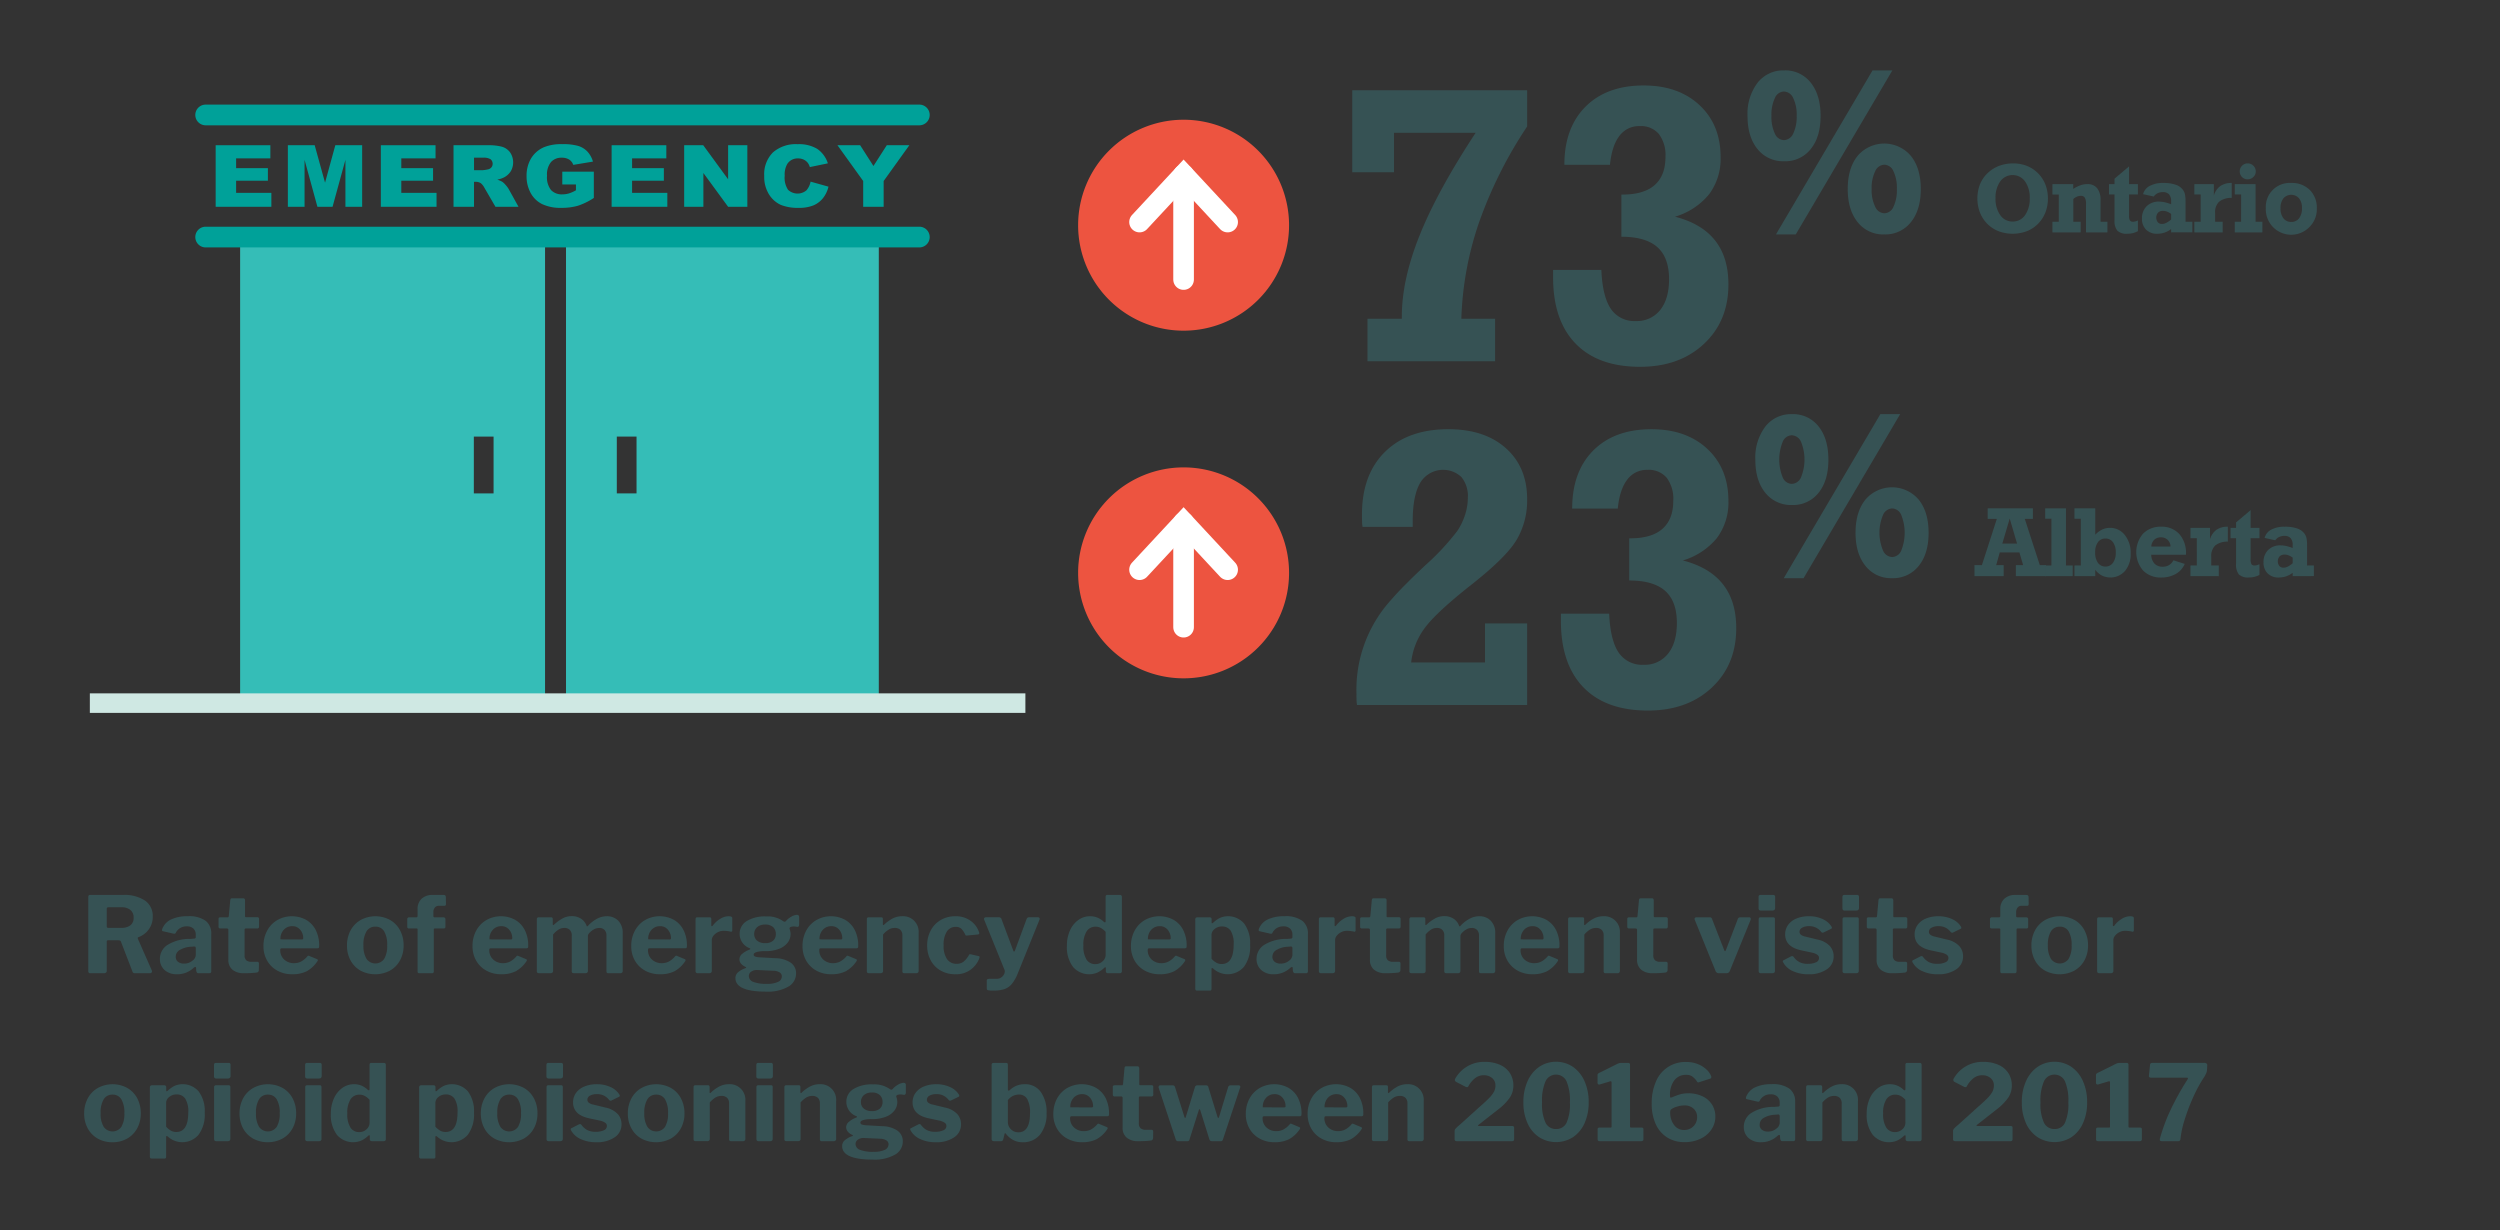 <svg xmlns="http://www.w3.org/2000/svg" width="640" height="315" viewBox="0 0 640 315"><rect x="0" y="0" width="640" height="315" fill="#333333" stroke="none"/><defs><style>.cls-1{fill:#365254;}.cls-2{fill:#00a199;}.cls-3{fill:#35bdb7;}.cls-4{fill:#ed5440;}.cls-5,.cls-6{fill:none;stroke-miterlimit:10;}.cls-5{stroke:#fff;stroke-linecap:round;stroke-width:5.282px;}.cls-6{stroke:#cfe8e3;stroke-width:5px;}</style></defs><title>A02-opioids-dataviz</title><g id="design"><path class="cls-1" d="M350.082,92.486V81.6h8.789v-.635q0-9.375,4.566-20.752t14.331-26.22h-20.9V44.1H346.176v-21h44.775v9.277a110.594,110.594,0,0,0-12.305,24.537A83.568,83.568,0,0,0,374.105,81.6h8.643V92.486Z"/><path class="cls-1" d="M409.945,69.1q.294,6.788,2.417,9.937a7.222,7.222,0,0,0,6.421,3.149,7.547,7.547,0,0,0,6.226-2.832q2.269-2.832,2.27-7.861,0-5.567-3-8.228t-9.2-2.661V49.81h.293q5.469,0,8.228-2.441t2.759-7.178a8.994,8.994,0,0,0-1.685-5.884,6.02,6.02,0,0,0-4.907-2.026,6.212,6.212,0,0,0-5.2,2.514q-1.93,2.516-2.417,7.4h-11.67q0-9.472,5.42-14.893t14.892-5.42q8.886,0,14.282,5.03t5.4,13.281a15.154,15.154,0,0,1-2.93,9.521,17.8,17.8,0,0,1-8.74,5.762q6.836,1.758,10.254,6.079t3.418,11.255q0,9.375-6.275,15.234T419.857,93.9q-10.742,0-16.5-5.933T397.592,71V69.1Z"/><path class="cls-1" d="M456.762,41.28a8.368,8.368,0,0,1-6.847-3.131q-2.549-3.131-2.548-8.455a13.133,13.133,0,0,1,2.563-8.5,8.334,8.334,0,0,1,6.832-3.174,8.248,8.248,0,0,1,6.789,3.145q2.519,3.147,2.519,8.526,0,5.354-2.519,8.469A8.275,8.275,0,0,1,456.762,41.28Zm-.114-5.408a2.688,2.688,0,0,0,2.413-1.677,9.769,9.769,0,0,0,.889-4.543,9.776,9.776,0,0,0-.889-4.544,2.689,2.689,0,0,0-2.413-1.676,2.6,2.6,0,0,0-2.286,1.691,9.916,9.916,0,0,0-.874,4.529,9.916,9.916,0,0,0,.874,4.529A2.6,2.6,0,0,0,456.648,35.872Zm27.793-17.849L459.715,60.012h-5.07l24.726-41.989Zm-2.088,41.989a8.282,8.282,0,0,1-6.8-3.146q-2.535-3.145-2.534-8.469,0-5.351,2.534-8.5a8.945,8.945,0,0,1,13.621,0q2.547,3.146,2.548,8.5t-2.534,8.483A8.329,8.329,0,0,1,482.353,60.012Zm.029-5.409a2.627,2.627,0,0,0,2.342-1.662,9.888,9.888,0,0,0,.874-4.558,9.9,9.9,0,0,0-.874-4.543,2.628,2.628,0,0,0-2.342-1.677,2.67,2.67,0,0,0-2.343,1.706,9.66,9.66,0,0,0-.9,4.514,9.662,9.662,0,0,0,.9,4.514A2.668,2.668,0,0,0,482.382,54.6Z"/><path class="cls-1" d="M515.391,41.834a9.387,9.387,0,0,1,3.527.647,8.494,8.494,0,0,1,4.712,4.792,9.786,9.786,0,0,1,.635,3.558,9.674,9.674,0,0,1-.64,3.552,8.6,8.6,0,0,1-1.887,2.906,8.3,8.3,0,0,1-2.887,1.9,10.373,10.373,0,0,1-7.2.006,8.445,8.445,0,0,1-2.893-1.886,8.707,8.707,0,0,1-1.9-2.917,10.251,10.251,0,0,1-.012-7.136,8.228,8.228,0,0,1,1.892-2.85,8.692,8.692,0,0,1,2.978-1.922A10.069,10.069,0,0,1,515.391,41.834Zm-.147,14.881a3.749,3.749,0,0,0,3.168-1.636,7.13,7.13,0,0,0,1.2-4.321,7.122,7.122,0,0,0-1.2-4.321,3.92,3.92,0,0,0-6.354,0,7.1,7.1,0,0,0-1.2,4.321,7.1,7.1,0,0,0,1.208,4.321A3.765,3.765,0,0,0,515.244,56.715Z"/><path class="cls-1" d="M525.425,59.486V56.764h1.623V49.806h-1.623V47.132h5.322v1.233a8.88,8.88,0,0,1,1.874-.94,5.409,5.409,0,0,1,1.752-.293,3.051,3.051,0,0,1,2.5,1.056,4.693,4.693,0,0,1,.867,3.046v5.53H539.5v2.722h-5.481V52.162a2.929,2.929,0,0,0-.311-1.563,1.153,1.153,0,0,0-1.032-.464,2.485,2.485,0,0,0-.977.208,3.409,3.409,0,0,0-.928.6v5.823h1.88v2.722Z"/><path class="cls-1" d="M545.042,55.091a2.727,2.727,0,0,0,.219,1.343.9.9,0,0,0,.806.33,2.261,2.261,0,0,0,.58-.08,3.751,3.751,0,0,0,.653-.25v2.747a5.677,5.677,0,0,1-1.288.494,5.846,5.846,0,0,1-1.41.165,3.44,3.44,0,0,1-2.551-.769,3.962,3.962,0,0,1-.733-2.735V49.781H539.9V47.132h1.416V45.741l3.724-3.15v4.541H547.3v2.649h-2.258Z"/><path class="cls-1" d="M555.808,59.486v-.855a5.575,5.575,0,0,1-1.654.9,5.833,5.833,0,0,1-1.9.311,3.875,3.875,0,0,1-2.85-1.044,3.81,3.81,0,0,1-1.056-2.838,4.264,4.264,0,0,1,1.184-3.167,4.331,4.331,0,0,1,3.2-1.179,6.651,6.651,0,0,1,1.44.171,11.85,11.85,0,0,1,1.636.5v-.745a2.58,2.58,0,0,0-.525-1.776,2.066,2.066,0,0,0-1.611-.58,3.007,3.007,0,0,0-1.325.281,2.685,2.685,0,0,0-.994.842l-2.723-.6a3.3,3.3,0,0,1,1.7-2.112,7.044,7.044,0,0,1,3.449-.757A9.576,9.576,0,0,1,557,47.3a3.709,3.709,0,0,1,1.9,1.4,3.139,3.139,0,0,1,.458,1.092,10.093,10.093,0,0,1,.14,1.984v4.981h1.745v2.722Zm0-3.3V54.762a4.326,4.326,0,0,0-1.037-.586,2.841,2.841,0,0,0-1.014-.2,1.764,1.764,0,0,0-1.294.458,1.971,1.971,0,0,0-.067,2.454,1.346,1.346,0,0,0,1.056.445,2.534,2.534,0,0,0,1.13-.287A5.71,5.71,0,0,0,555.808,56.19Z"/><path class="cls-1" d="M563.376,49.781h-1.623V47.132h4.993v2.93a4.665,4.665,0,0,1,1.672-2.447,4.972,4.972,0,0,1,2.9-.776V50.66a4.935,4.935,0,0,0-3.229.983,3.71,3.71,0,0,0-1.019,2.887v2.234H569v2.722h-7.251V56.764h1.623Z"/><path class="cls-1" d="M573.728,49.781H572.1V47.132h5.323v9.632h1.745v2.722H572.1V56.764h1.624Zm-.354-5.9a1.987,1.987,0,0,1,.592-1.452,1.944,1.944,0,0,1,1.434-.6,2.008,2.008,0,0,1,1.465.6,1.962,1.962,0,0,1,.611,1.446,1.928,1.928,0,0,1-.611,1.428,2.018,2.018,0,0,1-1.465.6,2,2,0,0,1-2.026-2.027Z"/><path class="cls-1" d="M593.1,53.333a6.336,6.336,0,0,1-1.813,4.712,6.505,6.505,0,0,1-11.237-4.712,6.127,6.127,0,0,1,6.507-6.494,6.448,6.448,0,0,1,4.742,1.783A6.334,6.334,0,0,1,593.1,53.333Zm-6.543,3.48a2.42,2.42,0,0,0,2.014-.935,4.061,4.061,0,0,0,.732-2.569,3.945,3.945,0,0,0-.732-2.527,2.667,2.667,0,0,0-4.022,0,3.917,3.917,0,0,0-.739,2.527,4.041,4.041,0,0,0,.739,2.564A2.415,2.415,0,0,0,586.558,56.813Z"/><path class="cls-1" d="M505.465,147.486v-2.82h1.905l3.82-11.829h-2.343v-2.7h11.572v2.7h-2.075l3.845,11.829h1.575v2.82h-7.7v-2.82h1.856l-.953-3.259h-5.029l-.915,3.259h1.916v2.82Zm7.129-8.325h3.772l-1.88-6.421Z"/><path class="cls-1" d="M525.167,132.789h-1.6V130.14h5.323v14.624h1.721v2.722h-7.044v-2.722h1.6Z"/><path class="cls-1" d="M536.386,147.486h-5.323v-2.722h1.624V132.789h-1.624V130.14h5.323v6.75a5.861,5.861,0,0,1,1.77-1.324,4.61,4.61,0,0,1,1.977-.434,4.725,4.725,0,0,1,3.821,1.837,7.216,7.216,0,0,1,1.5,4.719,6.663,6.663,0,0,1-1.435,4.455,5,5,0,0,1-5.926,1.2,5,5,0,0,1-1.709-1.483Zm2.6-2.454a2.282,2.282,0,0,0,1.941-.958,4.373,4.373,0,0,0,.708-2.643,4.29,4.29,0,0,0-.708-2.618,2.292,2.292,0,0,0-1.941-.946,2.264,2.264,0,0,0-1.923.946,4.311,4.311,0,0,0-.7,2.618,4.394,4.394,0,0,0,.7,2.643A2.255,2.255,0,0,0,538.986,145.032Z"/><path class="cls-1" d="M550.717,142.005a3.419,3.419,0,0,0,.836,2.283,2.783,2.783,0,0,0,2.106.793,3.074,3.074,0,0,0,1.617-.415,3.021,3.021,0,0,0,1.117-1.233l2.893.928A5.256,5.256,0,0,1,557,146.924a7.339,7.339,0,0,1-3.735.916,6.2,6.2,0,0,1-4.633-1.782,7.249,7.249,0,0,1-.006-9.442,6.208,6.208,0,0,1,4.639-1.777,5.974,5.974,0,0,1,4.633,1.874,7.262,7.262,0,0,1,1.715,5.1v.195Zm.024-2.1h4.92a2.492,2.492,0,0,0-.745-1.709,2.421,2.421,0,0,0-1.733-.634,2.359,2.359,0,0,0-1.709.634A2.514,2.514,0,0,0,550.741,139.905Z"/><path class="cls-1" d="M562.387,137.781h-1.624v-2.649h4.993v2.93a4.671,4.671,0,0,1,1.672-2.447,4.972,4.972,0,0,1,2.9-.776v3.821a4.935,4.935,0,0,0-3.229.983,3.71,3.71,0,0,0-1.019,2.887v2.234h1.929v2.722h-7.251v-2.722h1.624Z"/><path class="cls-1" d="M576.156,143.091a2.712,2.712,0,0,0,.22,1.343.9.9,0,0,0,.806.33,2.261,2.261,0,0,0,.58-.08,3.751,3.751,0,0,0,.653-.25v2.747a5.7,5.7,0,0,1-1.288.494,5.846,5.846,0,0,1-1.41.165,3.44,3.44,0,0,1-2.551-.769,3.957,3.957,0,0,1-.733-2.735v-6.555h-1.416v-2.649h1.416v-1.391l3.723-3.15v4.541h2.259v2.649h-2.259Z"/><path class="cls-1" d="M586.923,147.486v-.855a5.587,5.587,0,0,1-1.654.9,5.833,5.833,0,0,1-1.9.311,3.873,3.873,0,0,1-2.85-1.044,3.807,3.807,0,0,1-1.057-2.838,4.268,4.268,0,0,1,1.184-3.167,4.335,4.335,0,0,1,3.2-1.179,6.658,6.658,0,0,1,1.44.171,11.85,11.85,0,0,1,1.636.5v-.745a2.58,2.58,0,0,0-.525-1.776,2.066,2.066,0,0,0-1.611-.58,3.007,3.007,0,0,0-1.325.281,2.7,2.7,0,0,0-1,.842l-2.722-.6a3.3,3.3,0,0,1,1.7-2.112,7.04,7.04,0,0,1,3.448-.757,9.582,9.582,0,0,1,3.223.464,3.706,3.706,0,0,1,1.9,1.4,3.1,3.1,0,0,1,.458,1.092,10,10,0,0,1,.141,1.984v4.981h1.745v2.722Zm0-3.3v-1.428a4.312,4.312,0,0,0-1.038-.586,2.836,2.836,0,0,0-1.013-.2,1.762,1.762,0,0,0-1.294.458,1.967,1.967,0,0,0-.067,2.454,1.343,1.343,0,0,0,1.056.445,2.526,2.526,0,0,0,1.129-.287A5.69,5.69,0,0,0,586.923,144.19Z"/><path class="cls-1" d="M347.4,180.486a8.225,8.225,0,0,1-.123-1.148q-.024-.609-.024-1.831a34.168,34.168,0,0,1,9.033-24.121q2.637-3.076,8.618-8.691a63.052,63.052,0,0,0,8.179-8.789,16.4,16.4,0,0,0,1.978-4.126,14.371,14.371,0,0,0,.708-4.37,7.634,7.634,0,0,0-1.66-5.3,6.852,6.852,0,0,0-10.523,1.465q-1.929,3.3-1.929,9.79v1.513H348.811a9.722,9.722,0,0,1-.123-1.245q-.024-.659-.024-1.928,0-10.206,5.884-16.016t16.235-5.811q9.278,0,14.722,4.859t5.444,13.061a19.924,19.924,0,0,1-2.661,10.352q-2.661,4.493-11.6,11.523-9.228,7.276-12.085,11.28a17.912,17.912,0,0,0-3.344,8.642h18.9v-10.01h10.791v20.9Z"/><path class="cls-1" d="M411.945,157.1q.294,6.787,2.417,9.937a7.222,7.222,0,0,0,6.421,3.149,7.547,7.547,0,0,0,6.226-2.832q2.269-2.832,2.27-7.861,0-5.567-3-8.228t-9.2-2.661V137.81h.293q5.469,0,8.228-2.441t2.759-7.178a8.994,8.994,0,0,0-1.685-5.884,6.02,6.02,0,0,0-4.907-2.026,6.212,6.212,0,0,0-5.2,2.514q-1.93,2.515-2.417,7.4h-11.67q0-9.473,5.42-14.893t14.892-5.42q8.886,0,14.282,5.03t5.4,13.281a15.154,15.154,0,0,1-2.93,9.521,17.8,17.8,0,0,1-8.74,5.762q6.836,1.758,10.254,6.079t3.418,11.255q0,9.375-6.275,15.234t-16.333,5.86q-10.742,0-16.5-5.933T399.592,159v-1.9Z"/><path class="cls-1" d="M458.762,129.28a8.368,8.368,0,0,1-6.847-3.131q-2.549-3.131-2.548-8.455a13.133,13.133,0,0,1,2.563-8.5,8.334,8.334,0,0,1,6.832-3.174,8.248,8.248,0,0,1,6.789,3.145q2.519,3.147,2.519,8.526,0,5.354-2.519,8.469A8.275,8.275,0,0,1,458.762,129.28Zm-.114-5.408a2.688,2.688,0,0,0,2.413-1.677,12.055,12.055,0,0,0,0-9.087,2.689,2.689,0,0,0-2.413-1.676,2.6,2.6,0,0,0-2.286,1.691,12.171,12.171,0,0,0,0,9.058A2.6,2.6,0,0,0,458.648,123.872Zm27.793-17.849-24.726,41.989h-5.07l24.726-41.989Zm-2.088,41.989a8.282,8.282,0,0,1-6.8-3.146q-2.535-3.145-2.534-8.469,0-5.35,2.534-8.5a8.945,8.945,0,0,1,13.621,0q2.547,3.145,2.548,8.5t-2.534,8.483A8.329,8.329,0,0,1,484.353,148.012Zm.029-5.409a2.627,2.627,0,0,0,2.342-1.662,12.283,12.283,0,0,0,0-9.1,2.628,2.628,0,0,0-2.342-1.677,2.67,2.67,0,0,0-2.343,1.706,11.734,11.734,0,0,0,0,9.028A2.668,2.668,0,0,0,484.382,142.6Z"/><path class="cls-1" d="M38.91,248.653a.476.476,0,0,1-.136.351.442.442,0,0,1-.324.135H34.481a.579.579,0,0,1-.594-.486l-2.916-7.56a.516.516,0,0,0-.242-.3,1.217,1.217,0,0,0-.514-.081H27.65a.3.3,0,0,0-.243.094.313.313,0,0,0-.08.2v7.479a.62.62,0,0,1-.176.5.848.848,0,0,1-.553.149h-3.43a.469.469,0,0,1-.566-.54V229.618c0-.342.143-.514.431-.514h8.425a9.582,9.582,0,0,1,5.643,1.432,4.717,4.717,0,0,1,2,4.077,5.4,5.4,0,0,1-1.054,3.361,5.633,5.633,0,0,1-2.646,1.958q-.216.081-.107.405l3.563,8.073A.867.867,0,0,1,38.91,248.653ZM33.4,236.867a2.346,2.346,0,0,0,.81-1.93,2.442,2.442,0,0,0-.823-1.985,3.364,3.364,0,0,0-2.227-.688H27.839a.63.63,0,0,0-.4.094.431.431,0,0,0-.108.338v4.374a.6.6,0,0,0,.08.351.351.351,0,0,0,.3.108h3.32A3.677,3.677,0,0,0,33.4,236.867Z"/><path class="cls-1" d="M45.335,249.409a4.56,4.56,0,0,1-3.213-1.094,3.691,3.691,0,0,1-1.188-2.848,4.2,4.2,0,0,1,2.079-3.645,10.713,10.713,0,0,1,5.724-1.458l.972-.081a.45.45,0,0,0,.284-.095.336.336,0,0,0,.121-.283v-.567a2.134,2.134,0,0,0-.594-1.62,2.368,2.368,0,0,0-1.7-.567,3.016,3.016,0,0,0-2.808,1.62.367.367,0,0,1-.351.27,1,1,0,0,1-.243-.027l-2.7-.621a.278.278,0,0,1-.243-.3,1.055,1.055,0,0,1,.108-.406,4.427,4.427,0,0,1,2.309-2.348,9.626,9.626,0,0,1,4.117-.783,7.323,7.323,0,0,1,4.644,1.174,4.071,4.071,0,0,1,1.431,3.335v9.476a.749.749,0,0,1-.108.46.5.5,0,0,1-.405.135H50.789a.433.433,0,0,1-.392-.189,1.453,1.453,0,0,1-.175-.567l-.027-.594c-.018-.163-.09-.243-.216-.243a.963.963,0,0,0-.405.216A6.033,6.033,0,0,1,45.335,249.409Zm4.7-6.993a.388.388,0,0,0-.324-.108l-.756.054a6.334,6.334,0,0,0-2.767.742,2.019,2.019,0,0,0-1.2,1.823,1.579,1.579,0,0,0,.567,1.282,2.375,2.375,0,0,0,1.566.473,3.161,3.161,0,0,0,2.106-.729,1.911,1.911,0,0,0,.891-1.432v-1.754A.591.591,0,0,0,50.033,242.416Z"/><path class="cls-1" d="M62.912,237.69c-.2,0-.3.109-.3.325v6.506a1.7,1.7,0,0,0,.432,1.31,2.01,2.01,0,0,0,1.377.392h1.458a.379.379,0,0,1,.3.121.5.5,0,0,1,.108.338l-.027,1.647a.62.62,0,0,1-.594.648,24.4,24.4,0,0,1-3.213.162,4.42,4.42,0,0,1-2.943-.891,3.206,3.206,0,0,1-1.053-2.592V238.1c0-.27-.118-.406-.351-.406H56.459c-.342,0-.513-.152-.513-.459v-2q0-.405.486-.405H58.3q.215,0,.27-.3l.378-4.1q.054-.459.405-.459h2.943a.4.4,0,0,1,.31.135.544.544,0,0,1,.122.377v4.051a.239.239,0,0,0,.27.27h2.835q.486,0,.486.432v2c0,.307-.18.459-.54.459Z"/><path class="cls-1" d="M72.753,245.642a3.586,3.586,0,0,0,2.524.932,3.9,3.9,0,0,0,1.8-.419,5.651,5.651,0,0,0,1.66-1.39.311.311,0,0,1,.216-.108.817.817,0,0,1,.27.081l1.945.81a.279.279,0,0,1,.189.27.434.434,0,0,1-.109.27,7.8,7.8,0,0,1-2.781,2.578,8.23,8.23,0,0,1-3.7.743,7.675,7.675,0,0,1-3.753-.918,6.666,6.666,0,0,1-2.618-2.552,7.32,7.32,0,0,1-.946-3.739,8.09,8.09,0,0,1,.972-4.01,6.872,6.872,0,0,1,2.633-2.686,7.62,7.62,0,0,1,7.276-.041,6.267,6.267,0,0,1,2.485,2.606,8.633,8.633,0,0,1,.89,4.05,1.2,1.2,0,0,1-.067.485c-.045.091-.176.145-.392.163h-9.18q-.324,0-.324.432A3.164,3.164,0,0,0,72.753,245.642Zm4.414-5.143a.671.671,0,0,0,.378-.068c.054-.045.081-.148.081-.31a3.311,3.311,0,0,0-.324-1.4,2.968,2.968,0,0,0-.945-1.161,2.473,2.473,0,0,0-1.512-.459,2.865,2.865,0,0,0-2.214.945,3.365,3.365,0,0,0-.837,2.43Z"/><path class="cls-1" d="M92.3,248.477a6.573,6.573,0,0,1-2.552-2.6,7.788,7.788,0,0,1-.918-3.808,8.018,8.018,0,0,1,.932-3.914,6.67,6.67,0,0,1,2.591-2.646,7.9,7.9,0,0,1,7.52.013,6.6,6.6,0,0,1,2.552,2.66,8.107,8.107,0,0,1,.9,3.861,7.786,7.786,0,0,1-.918,3.807,6.647,6.647,0,0,1-2.565,2.619,8.054,8.054,0,0,1-7.546.013Zm6.048-3a6.434,6.434,0,0,0,.769-3.5,6.645,6.645,0,0,0-.769-3.551,2.513,2.513,0,0,0-2.255-1.2,2.543,2.543,0,0,0-2.268,1.2,6.551,6.551,0,0,0-.783,3.551,6.357,6.357,0,0,0,.783,3.483,2.755,2.755,0,0,0,4.523.013Z"/><path class="cls-1" d="M113.888,234.964a.441.441,0,0,1,.134.324v2c0,.27-.153.4-.459.4h-2.241c-.179,0-.269.1-.269.3v10.637c0,.343-.145.514-.432.514H107.3c-.27,0-.4-.153-.4-.459V237.934c0-.163-.073-.244-.216-.244h-1.945c-.323,0-.485-.134-.485-.4v-2a.441.441,0,0,1,.134-.324.513.513,0,0,1,.379-.135h1.808a.3.3,0,0,0,.257-.095.545.545,0,0,0,.068-.31v-1.647a3.54,3.54,0,0,1,1.025-2.7,4.037,4.037,0,0,1,2.89-.973h2.727q.593,0,.593.568l.028,1.755c0,.306-.136.459-.406.459h-1.458a1.216,1.216,0,0,0-.972.445,1.714,1.714,0,0,0-.378,1.148v1.053c0,.2.109.3.325.3h2.24A.515.515,0,0,1,113.888,234.964Z"/><path class="cls-1" d="M126.267,245.642a3.584,3.584,0,0,0,2.524.932,3.891,3.891,0,0,0,1.8-.419,5.653,5.653,0,0,0,1.661-1.39.311.311,0,0,1,.216-.108.817.817,0,0,1,.27.081l1.944.81a.277.277,0,0,1,.189.27.432.432,0,0,1-.108.27,7.8,7.8,0,0,1-2.781,2.578,8.23,8.23,0,0,1-3.7.743,7.675,7.675,0,0,1-3.753-.918,6.675,6.675,0,0,1-2.619-2.552,7.329,7.329,0,0,1-.945-3.739,8.09,8.09,0,0,1,.972-4.01,6.87,6.87,0,0,1,2.632-2.686,7.622,7.622,0,0,1,7.277-.041,6.258,6.258,0,0,1,2.484,2.606,8.621,8.621,0,0,1,.891,4.05,1.194,1.194,0,0,1-.068.485c-.045.091-.175.145-.391.163h-9.18q-.324,0-.324.432A3.16,3.16,0,0,0,126.267,245.642Zm4.414-5.143a.671.671,0,0,0,.378-.068c.054-.045.081-.148.081-.31a3.326,3.326,0,0,0-.324-1.4,2.968,2.968,0,0,0-.945-1.161,2.473,2.473,0,0,0-1.512-.459,2.865,2.865,0,0,0-2.214.945,3.365,3.365,0,0,0-.837,2.43Z"/><path class="cls-1" d="M137.566,249.017a.542.542,0,0,1-.135-.418V235.342a.545.545,0,0,1,.121-.378.4.4,0,0,1,.311-.135h3.24q.4,0,.405.459v1.323q0,.216.135.216a.3.3,0,0,0,.189-.108,10.451,10.451,0,0,1,2.214-1.62,4.867,4.867,0,0,1,2.3-.567,4.243,4.243,0,0,1,2.43.675,3.58,3.58,0,0,1,1.4,1.835c.017.073.054.109.108.109a.375.375,0,0,0,.243-.135,8.336,8.336,0,0,1,2.254-1.782,5.24,5.24,0,0,1,2.5-.675,3.989,3.989,0,0,1,3.01,1.161,4.4,4.4,0,0,1,1.121,3.186v9.585a.573.573,0,0,1-.648.648h-3a.529.529,0,0,1-.405-.122.63.63,0,0,1-.108-.418v-9.126a1.959,1.959,0,0,0-.486-1.4,1.806,1.806,0,0,0-1.377-.513,2.762,2.762,0,0,0-1.418.4,4.608,4.608,0,0,0-1.174.973,1.368,1.368,0,0,0-.23.351,1.056,1.056,0,0,0-.067.4v8.8a.573.573,0,0,1-.648.648h-2.97a.538.538,0,0,1-.392-.122.58.58,0,0,1-.121-.418v-9.126a1.959,1.959,0,0,0-.486-1.4,1.844,1.844,0,0,0-1.4-.513,2.783,2.783,0,0,0-1.458.4,6.3,6.3,0,0,0-1.431,1.269v9.289a.61.61,0,0,1-.162.472.791.791,0,0,1-.54.149H138A.633.633,0,0,1,137.566,249.017Z"/><path class="cls-1" d="M166.9,245.642a3.587,3.587,0,0,0,2.525.932,3.891,3.891,0,0,0,1.8-.419,5.653,5.653,0,0,0,1.661-1.39.311.311,0,0,1,.216-.108.817.817,0,0,1,.27.081l1.944.81a.277.277,0,0,1,.189.27.438.438,0,0,1-.108.27,7.8,7.8,0,0,1-2.781,2.578,8.23,8.23,0,0,1-3.7.743,7.672,7.672,0,0,1-3.753-.918,6.662,6.662,0,0,1-2.619-2.552,7.329,7.329,0,0,1-.945-3.739,8.09,8.09,0,0,1,.972-4.01A6.87,6.87,0,0,1,165.2,235.5a7.622,7.622,0,0,1,7.277-.041,6.258,6.258,0,0,1,2.484,2.606,8.621,8.621,0,0,1,.891,4.05,1.194,1.194,0,0,1-.068.485c-.045.091-.175.145-.391.163h-9.18q-.324,0-.324.432A3.163,3.163,0,0,0,166.9,245.642Zm4.415-5.143a.671.671,0,0,0,.378-.068c.054-.045.081-.148.081-.31a3.326,3.326,0,0,0-.324-1.4,2.977,2.977,0,0,0-.945-1.161,2.475,2.475,0,0,0-1.512-.459,2.864,2.864,0,0,0-2.214.945,3.365,3.365,0,0,0-.837,2.43Z"/><path class="cls-1" d="M178.065,248.6V235.342q0-.513.433-.513h3.159q.43,0,.431.459v1.593a.212.212,0,0,0,.055.161.15.15,0,0,0,.107.055c.055,0,.126-.045.217-.135a6.649,6.649,0,0,1,1.917-1.742,4.122,4.122,0,0,1,2.106-.661q.972,0,.971.459v3.132a.4.4,0,0,1-.107.3.281.281,0,0,1-.3.053,7.842,7.842,0,0,0-1.89-.215,3.077,3.077,0,0,0-1.364.337,3.312,3.312,0,0,0-1.134.891,1.782,1.782,0,0,0-.445,1.121v7.884q0,.621-.7.621h-2.889Q178.065,249.139,178.065,248.6Z"/><path class="cls-1" d="M204.58,234.8v1.836q0,.756-.622.621a3.99,3.99,0,0,0-.783-.081,2.575,2.575,0,0,0-.486.053c-.468.073-.647.28-.54.622a3.973,3.973,0,0,1,.244,1.215,3.665,3.665,0,0,1-.743,2.241,5,5,0,0,1-2.214,1.593,9.486,9.486,0,0,1-3.55.594,7.474,7.474,0,0,0-2.228.243q-.715.243-.716.648a.517.517,0,0,0,.392.5,4.882,4.882,0,0,0,1.31.2l3.86.216a7.133,7.133,0,0,1,3.983,1.188,3.289,3.289,0,0,1,1.309,2.727,3.848,3.848,0,0,1-2,3.375,10.6,10.6,0,0,1-5.67,1.269q-7.856,0-7.857-3.483a1.911,1.911,0,0,1,.675-1.472,5.931,5.931,0,0,1,1.917-1.066c.109-.036.162-.081.162-.135s-.053-.108-.162-.162q-1.566-.756-1.566-2a1.826,1.826,0,0,1,.716-1.364,6.223,6.223,0,0,1,1.9-1.093q.323-.162.054-.324a3.912,3.912,0,0,1-2.619-3.672,3.775,3.775,0,0,1,1.768-3.267,8.9,8.9,0,0,1,5.063-1.215,6.813,6.813,0,0,1,4.319,1.215.62.62,0,0,0,.352.135.48.48,0,0,0,.377-.19,4.763,4.763,0,0,1,1.351-1.093,3.068,3.068,0,0,1,1.458-.472C204.4,234.208,204.58,234.406,204.58,234.8Zm-10.72,13.527a2.337,2.337,0,0,0-1.5.391,1.316,1.316,0,0,0-.661,1.121,1.629,1.629,0,0,0,1.107,1.512,9.171,9.171,0,0,0,3.59.513,6.222,6.222,0,0,0,2.782-.5,1.546,1.546,0,0,0,.971-1.417,1.164,1.164,0,0,0-.54-1,3.054,3.054,0,0,0-1.592-.432Zm4.064-7.52a2.152,2.152,0,0,0,.688-1.661,2.373,2.373,0,0,0-.688-1.795,2.878,2.878,0,0,0-2.066-.661,2.918,2.918,0,0,0-2.038.675,2.292,2.292,0,0,0-.742,1.781,2.078,2.078,0,0,0,.742,1.661,3.038,3.038,0,0,0,2.038.635A2.957,2.957,0,0,0,197.924,240.809Z"/><path class="cls-1" d="M210.749,245.642a3.586,3.586,0,0,0,2.524.932,3.9,3.9,0,0,0,1.8-.419,5.651,5.651,0,0,0,1.66-1.39.313.313,0,0,1,.216-.108.81.81,0,0,1,.27.081l1.945.81a.279.279,0,0,1,.189.27.434.434,0,0,1-.109.27,7.8,7.8,0,0,1-2.781,2.578,8.23,8.23,0,0,1-3.7.743,7.677,7.677,0,0,1-3.753-.918,6.666,6.666,0,0,1-2.618-2.552,7.32,7.32,0,0,1-.946-3.739,8.09,8.09,0,0,1,.973-4.01,6.863,6.863,0,0,1,2.632-2.686,7.62,7.62,0,0,1,7.276-.041,6.267,6.267,0,0,1,2.485,2.606,8.633,8.633,0,0,1,.89,4.05,1.2,1.2,0,0,1-.067.485c-.045.091-.175.145-.392.163h-9.179q-.326,0-.325.432A3.164,3.164,0,0,0,210.749,245.642Zm4.415-5.143a.676.676,0,0,0,.378-.068.417.417,0,0,0,.081-.31,3.312,3.312,0,0,0-.325-1.4,2.965,2.965,0,0,0-.944-1.161,2.476,2.476,0,0,0-1.513-.459,2.865,2.865,0,0,0-2.214.945,3.36,3.36,0,0,0-.836,2.43Z"/><path class="cls-1" d="M222.048,249.017a.542.542,0,0,1-.135-.418V235.342q0-.513.432-.513h3.267q.405,0,.405.459v1.323q0,.216.135.216a.3.3,0,0,0,.189-.108,9.281,9.281,0,0,1,2.214-1.607,5.2,5.2,0,0,1,2.349-.553,3.978,3.978,0,0,1,4.266,4.266v9.666a.573.573,0,0,1-.648.648h-3a.531.531,0,0,1-.405-.122.63.63,0,0,1-.108-.418v-9.126a1.92,1.92,0,0,0-.5-1.418,2,2,0,0,0-1.472-.5,2.907,2.907,0,0,0-1.5.4,6.6,6.6,0,0,0-1.471,1.269v9.289a.61.61,0,0,1-.162.472.791.791,0,0,1-.54.149H222.48A.635.635,0,0,1,222.048,249.017Z"/><path class="cls-1" d="M248.522,235.76a5.845,5.845,0,0,1,2.12,2.9,1.691,1.691,0,0,1,.053.27q0,.243-.378.3l-2.835.271H247.4c-.161,0-.27-.1-.323-.3a5.217,5.217,0,0,0-.986-1.445,1.984,1.984,0,0,0-1.418-.472,2.625,2.625,0,0,0-2.281,1.188,6.165,6.165,0,0,0-.824,3.51,5.978,5.978,0,0,0,.878,3.564,2.865,2.865,0,0,0,2.444,1.188,2.787,2.787,0,0,0,1.809-.568,6.231,6.231,0,0,0,1.377-1.728.267.267,0,0,1,.175-.148,1.1,1.1,0,0,1,.284.014l2,.459a.243.243,0,0,1,.242.27l-.053.243a6.463,6.463,0,0,1-2.093,2.848,6.217,6.217,0,0,1-4.09,1.283,7.36,7.36,0,0,1-3.713-.932,6.58,6.58,0,0,1-2.552-2.6,7.854,7.854,0,0,1-.918-3.834,7.962,7.962,0,0,1,.932-3.888,6.719,6.719,0,0,1,2.565-2.646,7.224,7.224,0,0,1,3.686-.945A6.388,6.388,0,0,1,248.522,235.76Z"/><path class="cls-1" d="M252.963,253.5a.409.409,0,0,1-.351-.418V251q0-.432.783-.431h1.836a1.9,1.9,0,0,0,1.4-.608,1.823,1.823,0,0,0,.594-1.282,1.088,1.088,0,0,0-.081-.432l-5.184-12.771a.884.884,0,0,1-.054-.216.4.4,0,0,1,.135-.311.5.5,0,0,1,.351-.121h3.4a.635.635,0,0,1,.365.121.57.57,0,0,1,.229.338l3,8.045c.054.181.126.271.216.271q.108,0,.243-.3l2.97-8.046a.624.624,0,0,1,.594-.432h2.322a.419.419,0,0,1,.31.121.389.389,0,0,1,.122.284.884.884,0,0,1-.054.216l-5.535,13.689a9.9,9.9,0,0,1-1.593,2.808,4.333,4.333,0,0,1-1.93,1.3,9.543,9.543,0,0,1-2.849.351A5.487,5.487,0,0,1,252.963,253.5Z"/><path class="cls-1" d="M283.1,248.6v-.756c0-.144-.045-.217-.135-.217a.525.525,0,0,0-.243.109A6.788,6.788,0,0,1,281,248.95a5.453,5.453,0,0,1-6.318-1.431,8.351,8.351,0,0,1-1.552-5.427,9.231,9.231,0,0,1,.8-3.929,6.494,6.494,0,0,1,2.147-2.659,5.067,5.067,0,0,1,2.97-.945,4.944,4.944,0,0,1,1.9.351,5.477,5.477,0,0,1,1.634,1.08.6.6,0,0,0,.27.135c.126,0,.189-.117.189-.352v-6.182c0-.324.144-.487.432-.487h3.294a.4.4,0,0,1,.31.136.545.545,0,0,1,.122.378v18.954a.592.592,0,0,1-.135.432.682.682,0,0,1-.486.135h-2.916Q283.1,249.139,283.1,248.6Zm-1.283-11.043a2.85,2.85,0,0,0-1.363-.325,2.642,2.642,0,0,0-2.268,1.175,6.31,6.31,0,0,0-.837,3.632,6.393,6.393,0,0,0,.81,3.631,2.59,2.59,0,0,0,2.241,1.148,2.672,2.672,0,0,0,1.863-.716,2.187,2.187,0,0,0,.783-1.661v-5.885A4.757,4.757,0,0,0,281.812,237.556Z"/><path class="cls-1" d="M294.826,245.642a3.587,3.587,0,0,0,2.525.932,3.891,3.891,0,0,0,1.8-.419,5.653,5.653,0,0,0,1.661-1.39.309.309,0,0,1,.215-.108.8.8,0,0,1,.27.081l1.945.81a.279.279,0,0,1,.189.27.434.434,0,0,1-.109.27,7.794,7.794,0,0,1-2.78,2.578,8.238,8.238,0,0,1-3.7.743,7.677,7.677,0,0,1-3.753-.918,6.666,6.666,0,0,1-2.618-2.552,7.319,7.319,0,0,1-.945-3.739,8.09,8.09,0,0,1,.972-4.01,6.87,6.87,0,0,1,2.632-2.686,7.62,7.62,0,0,1,7.276-.041,6.261,6.261,0,0,1,2.485,2.606,8.633,8.633,0,0,1,.89,4.05,1.2,1.2,0,0,1-.067.485c-.045.091-.175.145-.392.163h-9.179q-.325,0-.325.432A3.164,3.164,0,0,0,294.826,245.642Zm4.415-5.143a.676.676,0,0,0,.378-.068.417.417,0,0,0,.081-.31,3.312,3.312,0,0,0-.325-1.4,2.965,2.965,0,0,0-.944-1.161,2.476,2.476,0,0,0-1.513-.459,2.863,2.863,0,0,0-2.213.945,3.361,3.361,0,0,0-.837,2.43Z"/><path class="cls-1" d="M310.041,234.95a.548.548,0,0,1,.134.419v.81q0,.189.108.189a.6.6,0,0,0,.27-.135A7.5,7.5,0,0,1,312.268,235a5.391,5.391,0,0,1,6.223,1.418,8.376,8.376,0,0,1,1.539,5.453,8.639,8.639,0,0,1-1.579,5.63,5.486,5.486,0,0,1-7.79.527.834.834,0,0,0-.378-.217c-.09,0-.135.127-.135.379v4.941c0,.305-.135.459-.405.459h-3.321a.42.42,0,0,1-.31-.122.494.494,0,0,1-.122-.364V235.423a.6.6,0,0,1,.149-.459.689.689,0,0,1,.472-.135h2.971A.688.688,0,0,1,310.041,234.95Zm1.322,11.488a2.74,2.74,0,0,0,1.377.352q3.078,0,3.078-5a6.149,6.149,0,0,0-.783-3.55,2.585,2.585,0,0,0-2.214-1.066,2.831,2.831,0,0,0-1.89.661,1.935,1.935,0,0,0-.783,1.5v6.1A4.988,4.988,0,0,0,311.363,246.438Z"/><path class="cls-1" d="M326.078,249.409a4.56,4.56,0,0,1-3.213-1.094,3.691,3.691,0,0,1-1.188-2.848,4.2,4.2,0,0,1,2.079-3.645,10.713,10.713,0,0,1,5.724-1.458l.972-.081a.45.45,0,0,0,.284-.095.336.336,0,0,0,.121-.283v-.567a2.134,2.134,0,0,0-.594-1.62,2.368,2.368,0,0,0-1.7-.567,3.016,3.016,0,0,0-2.808,1.62.367.367,0,0,1-.351.27,1,1,0,0,1-.243-.027l-2.7-.621a.278.278,0,0,1-.243-.3,1.055,1.055,0,0,1,.108-.406,4.427,4.427,0,0,1,2.309-2.348,9.626,9.626,0,0,1,4.117-.783,7.323,7.323,0,0,1,4.644,1.174,4.071,4.071,0,0,1,1.431,3.335v9.476a.749.749,0,0,1-.108.46.5.5,0,0,1-.405.135h-2.781a.43.43,0,0,1-.391-.189,1.451,1.451,0,0,1-.176-.567l-.027-.594c-.018-.163-.09-.243-.216-.243a.963.963,0,0,0-.4.216A6.033,6.033,0,0,1,326.078,249.409Zm4.7-6.993a.388.388,0,0,0-.324-.108l-.756.054a6.334,6.334,0,0,0-2.767.742,2.019,2.019,0,0,0-1.2,1.823,1.579,1.579,0,0,0,.567,1.282,2.375,2.375,0,0,0,1.566.473,3.161,3.161,0,0,0,2.106-.729,1.911,1.911,0,0,0,.891-1.432v-1.754A.591.591,0,0,0,330.776,242.416Z"/><path class="cls-1" d="M337.634,248.6V235.342q0-.513.432-.513h3.159q.432,0,.432.459v1.593a.216.216,0,0,0,.054.161.153.153,0,0,0,.108.055.37.37,0,0,0,.216-.135,6.662,6.662,0,0,1,1.917-1.742,4.125,4.125,0,0,1,2.106-.661q.972,0,.972.459v3.132a.4.4,0,0,1-.108.3.281.281,0,0,1-.3.053,7.836,7.836,0,0,0-1.89-.215,3.076,3.076,0,0,0-1.363.337,3.326,3.326,0,0,0-1.135.891,1.782,1.782,0,0,0-.445,1.121v7.884q0,.621-.7.621H338.2Q337.634,249.139,337.634,248.6Z"/><path class="cls-1" d="M355.157,237.69c-.2,0-.3.109-.3.325v6.506a1.7,1.7,0,0,0,.432,1.31,2.013,2.013,0,0,0,1.377.392h1.458a.378.378,0,0,1,.3.121.492.492,0,0,1,.108.338l-.027,1.647a.62.62,0,0,1-.594.648,24.4,24.4,0,0,1-3.213.162,4.422,4.422,0,0,1-2.943-.891,3.206,3.206,0,0,1-1.053-2.592V238.1c0-.27-.118-.406-.351-.406H348.7c-.342,0-.513-.152-.513-.459v-2q0-.405.486-.405h1.863c.144,0,.233-.1.27-.3l.378-4.1q.054-.459.405-.459h2.943a.4.4,0,0,1,.31.135.544.544,0,0,1,.122.377v4.051a.239.239,0,0,0,.27.27h2.835q.486,0,.486.432v2c0,.307-.18.459-.54.459Z"/><path class="cls-1" d="M360.935,249.017a.542.542,0,0,1-.135-.418V235.342a.545.545,0,0,1,.121-.378.4.4,0,0,1,.311-.135h3.24q.405,0,.405.459v1.323q0,.216.135.216a.3.3,0,0,0,.189-.108,10.451,10.451,0,0,1,2.214-1.62,4.867,4.867,0,0,1,2.295-.567,4.239,4.239,0,0,1,2.43.675,3.58,3.58,0,0,1,1.4,1.835c.018.073.054.109.108.109a.373.373,0,0,0,.243-.135,8.366,8.366,0,0,1,2.254-1.782,5.24,5.24,0,0,1,2.5-.675,3.989,3.989,0,0,1,3.01,1.161,4.4,4.4,0,0,1,1.121,3.186v9.585a.573.573,0,0,1-.648.648h-3a.531.531,0,0,1-.4-.122.63.63,0,0,1-.108-.418v-9.126a1.959,1.959,0,0,0-.486-1.4,1.806,1.806,0,0,0-1.377-.513,2.762,2.762,0,0,0-1.418.4,4.608,4.608,0,0,0-1.174.973,1.335,1.335,0,0,0-.229.351,1.036,1.036,0,0,0-.068.4v8.8a.573.573,0,0,1-.648.648h-2.97a.538.538,0,0,1-.392-.122.58.58,0,0,1-.121-.418v-9.126a1.959,1.959,0,0,0-.486-1.4,1.844,1.844,0,0,0-1.4-.513,2.783,2.783,0,0,0-1.458.4,6.3,6.3,0,0,0-1.431,1.269v9.289a.61.61,0,0,1-.162.472.791.791,0,0,1-.54.149h-2.889A.633.633,0,0,1,360.935,249.017Z"/><path class="cls-1" d="M390.27,245.642a3.586,3.586,0,0,0,2.524.932,3.9,3.9,0,0,0,1.8-.419,5.651,5.651,0,0,0,1.66-1.39.313.313,0,0,1,.216-.108.81.81,0,0,1,.27.081l1.945.81a.279.279,0,0,1,.189.27.434.434,0,0,1-.109.27,7.8,7.8,0,0,1-2.781,2.578,8.23,8.23,0,0,1-3.7.743,7.677,7.677,0,0,1-3.753-.918,6.666,6.666,0,0,1-2.618-2.552,7.32,7.32,0,0,1-.946-3.739,8.09,8.09,0,0,1,.973-4.01,6.863,6.863,0,0,1,2.632-2.686,7.62,7.62,0,0,1,7.276-.041,6.267,6.267,0,0,1,2.485,2.606,8.633,8.633,0,0,1,.89,4.05,1.2,1.2,0,0,1-.067.485c-.045.091-.175.145-.392.163h-9.179q-.325,0-.325.432A3.164,3.164,0,0,0,390.27,245.642Zm4.415-5.143a.676.676,0,0,0,.378-.068.417.417,0,0,0,.081-.31,3.312,3.312,0,0,0-.325-1.4,2.965,2.965,0,0,0-.944-1.161,2.476,2.476,0,0,0-1.513-.459,2.865,2.865,0,0,0-2.214.945,3.36,3.36,0,0,0-.836,2.43Z"/><path class="cls-1" d="M401.569,249.017a.542.542,0,0,1-.135-.418V235.342q0-.513.432-.513h3.267q.405,0,.405.459v1.323q0,.216.135.216a.3.3,0,0,0,.189-.108,9.281,9.281,0,0,1,2.214-1.607,5.2,5.2,0,0,1,2.349-.553,3.978,3.978,0,0,1,4.266,4.266v9.666a.573.573,0,0,1-.648.648h-3a.531.531,0,0,1-.4-.122.63.63,0,0,1-.108-.418v-9.126a1.92,1.92,0,0,0-.5-1.418,2,2,0,0,0-1.472-.5,2.907,2.907,0,0,0-1.5.4,6.6,6.6,0,0,0-1.471,1.269v9.289a.61.61,0,0,1-.162.472.791.791,0,0,1-.54.149H402A.635.635,0,0,1,401.569,249.017Z"/><path class="cls-1" d="M423.547,237.69c-.2,0-.3.109-.3.325v6.506a1.7,1.7,0,0,0,.432,1.31,2.013,2.013,0,0,0,1.377.392h1.458a.377.377,0,0,1,.3.121.492.492,0,0,1,.108.338l-.027,1.647a.62.62,0,0,1-.594.648,24.394,24.394,0,0,1-3.213.162,4.422,4.422,0,0,1-2.943-.891,3.206,3.206,0,0,1-1.053-2.592V238.1c0-.27-.117-.406-.351-.406h-1.647c-.342,0-.513-.152-.513-.459v-2q0-.405.486-.405h1.863q.216,0,.27-.3l.378-4.1q.054-.459.405-.459h2.943a.4.4,0,0,1,.31.135.544.544,0,0,1,.122.377v4.051a.239.239,0,0,0,.27.27h2.835q.486,0,.486.432v2c0,.307-.18.459-.54.459Z"/><path class="cls-1" d="M448.144,235.018a.511.511,0,0,1,.026.432l-5.345,13.122a.869.869,0,0,1-.865.567h-1.917a.868.868,0,0,1-.863-.567l-5.319-13.095a.837.837,0,0,1-.054-.216.4.4,0,0,1,.134-.311.47.47,0,0,1,.325-.121H437.7a.573.573,0,0,1,.594.459l3.105,7.964c.089.163.162.244.215.244.072,0,.144-.09.217-.27l3.05-7.965a.626.626,0,0,1,.6-.432h2.321A.375.375,0,0,1,448.144,235.018Z"/><path class="cls-1" d="M454.435,232.426q0,.675-.729.675H450.79a.6.6,0,0,1-.459-.149.687.687,0,0,1-.135-.473v-2.834c0-.36.153-.541.459-.541H454a.4.4,0,0,1,.31.136.541.541,0,0,1,.122.378Zm-.054,16.065a.65.65,0,0,1-.162.5.84.84,0,0,1-.567.149h-2.835a.636.636,0,0,1-.459-.135.592.592,0,0,1-.135-.432v-13.23c0-.342.152-.513.459-.513h3.294q.4,0,.4.459Z"/><path class="cls-1" d="M463.047,237.1a3.354,3.354,0,0,0-1.7.391,1.192,1.192,0,0,0-.676,1.067.953.953,0,0,0,.311.688,2.637,2.637,0,0,0,1.2.527l3.1.756a5.95,5.95,0,0,1,3.131,1.633,3.83,3.83,0,0,1,1,2.633,3.9,3.9,0,0,1-1.781,3.375,8.007,8.007,0,0,1-4.671,1.242,9.148,9.148,0,0,1-4.024-.824,5.1,5.1,0,0,1-2.4-2.147.6.6,0,0,1-.135-.35.276.276,0,0,1,.189-.27l1.836-.945a.867.867,0,0,1,.378-.108.411.411,0,0,1,.3.135,4.642,4.642,0,0,0,1.445,1.336,4.43,4.43,0,0,0,2.255.5,4.841,4.841,0,0,0,2.065-.378,1.2,1.2,0,0,0,.8-1.108,1,1,0,0,0-.4-.81,3.766,3.766,0,0,0-1.377-.566l-2.781-.594Q457,242.389,457,239.2a4.064,4.064,0,0,1,.742-2.4,4.874,4.874,0,0,1,2.12-1.647,8.13,8.13,0,0,1,3.24-.594,8.014,8.014,0,0,1,3.5.729,4.984,4.984,0,0,1,2.2,1.836.66.66,0,0,1,.162.377.311.311,0,0,1-.189.27l-1.943.946a.386.386,0,0,1-.216.054.487.487,0,0,1-.405-.216A3.732,3.732,0,0,0,463.047,237.1Z"/><path class="cls-1" d="M475.9,232.426c0,.45-.242.675-.729.675h-2.916a.6.6,0,0,1-.459-.149.692.692,0,0,1-.134-.473v-2.834c0-.36.152-.541.459-.541h3.348a.4.4,0,0,1,.31.136.545.545,0,0,1,.121.378Zm-.053,16.065a.65.65,0,0,1-.162.5.84.84,0,0,1-.567.149h-2.835a.634.634,0,0,1-.459-.135.587.587,0,0,1-.135-.432v-13.23c0-.342.152-.513.458-.513h3.294c.27,0,.406.153.406.459Z"/><path class="cls-1" d="M484.864,237.69c-.2,0-.3.109-.3.325v6.506a1.7,1.7,0,0,0,.432,1.31,2.013,2.013,0,0,0,1.377.392h1.458a.378.378,0,0,1,.3.121.492.492,0,0,1,.108.338l-.027,1.647a.62.62,0,0,1-.594.648,24.394,24.394,0,0,1-3.213.162,4.422,4.422,0,0,1-2.943-.891,3.206,3.206,0,0,1-1.053-2.592V238.1c0-.27-.117-.406-.351-.406h-1.647c-.342,0-.513-.152-.513-.459v-2q0-.405.486-.405h1.863c.144,0,.233-.1.27-.3l.378-4.1q.054-.459.405-.459h2.943a.4.4,0,0,1,.31.135.544.544,0,0,1,.122.377v4.051a.239.239,0,0,0,.27.27h2.835q.486,0,.486.432v2c0,.307-.18.459-.54.459Z"/><path class="cls-1" d="M496.176,237.1a3.354,3.354,0,0,0-1.7.391,1.192,1.192,0,0,0-.676,1.067.953.953,0,0,0,.311.688,2.637,2.637,0,0,0,1.2.527l3.1.756a5.949,5.949,0,0,1,3.132,1.633,3.83,3.83,0,0,1,1,2.633,3.9,3.9,0,0,1-1.781,3.375,8.009,8.009,0,0,1-4.671,1.242,9.148,9.148,0,0,1-4.024-.824,5.107,5.107,0,0,1-2.4-2.147.61.61,0,0,1-.134-.35.276.276,0,0,1,.189-.27l1.836-.945a.867.867,0,0,1,.378-.108.412.412,0,0,1,.3.135,4.642,4.642,0,0,0,1.445,1.336,4.43,4.43,0,0,0,2.255.5,4.841,4.841,0,0,0,2.065-.378,1.194,1.194,0,0,0,.8-1.108,1,1,0,0,0-.4-.81,3.766,3.766,0,0,0-1.377-.566l-2.782-.594q-4.1-.891-4.1-4.077a4.058,4.058,0,0,1,.743-2.4,4.874,4.874,0,0,1,2.12-1.647,8.128,8.128,0,0,1,3.239-.594,8.018,8.018,0,0,1,3.5.729,4.984,4.984,0,0,1,2.2,1.836.66.66,0,0,1,.162.377.311.311,0,0,1-.189.27l-1.943.946a.386.386,0,0,1-.216.054.49.49,0,0,1-.406-.216A3.73,3.73,0,0,0,496.176,237.1Z"/><path class="cls-1" d="M519.072,234.964a.442.442,0,0,1,.135.324v2c0,.27-.153.4-.459.4h-2.241c-.18,0-.27.1-.27.3v10.637q0,.514-.432.514h-3.321q-.4,0-.405-.459V237.934c0-.163-.072-.244-.216-.244h-1.944c-.324,0-.486-.134-.486-.4v-2a.442.442,0,0,1,.135-.324.511.511,0,0,1,.378-.135h1.809a.3.3,0,0,0,.257-.095.554.554,0,0,0,.067-.31v-1.647a3.54,3.54,0,0,1,1.026-2.7,4.036,4.036,0,0,1,2.889-.973h2.727q.594,0,.594.568l.027,1.755q0,.459-.4.459h-1.458a1.216,1.216,0,0,0-.972.445,1.714,1.714,0,0,0-.378,1.148v1.053q0,.3.324.3h2.241A.511.511,0,0,1,519.072,234.964Z"/><path class="cls-1" d="M523.514,248.477a6.58,6.58,0,0,1-2.552-2.6,7.8,7.8,0,0,1-.918-3.808,8.018,8.018,0,0,1,.932-3.914,6.666,6.666,0,0,1,2.592-2.646,7.9,7.9,0,0,1,7.519.013,6.6,6.6,0,0,1,2.552,2.66,8.1,8.1,0,0,1,.9,3.861,7.786,7.786,0,0,1-.918,3.807,6.651,6.651,0,0,1-2.564,2.619,8.056,8.056,0,0,1-7.547.013Zm6.048-3a6.433,6.433,0,0,0,.77-3.5,6.644,6.644,0,0,0-.77-3.551,2.511,2.511,0,0,0-2.254-1.2,2.542,2.542,0,0,0-2.268,1.2,6.541,6.541,0,0,0-.784,3.551,6.348,6.348,0,0,0,.784,3.483,2.754,2.754,0,0,0,4.522.013Z"/><path class="cls-1" d="M536.865,248.6V235.342q0-.513.432-.513h3.16q.431,0,.431.459v1.593a.216.216,0,0,0,.054.161.153.153,0,0,0,.108.055c.054,0,.126-.045.217-.135a6.636,6.636,0,0,1,1.917-1.742,4.119,4.119,0,0,1,2.106-.661q.972,0,.971.459v3.132a.4.4,0,0,1-.108.3.28.28,0,0,1-.3.053,7.836,7.836,0,0,0-1.89-.215,3.076,3.076,0,0,0-1.363.337,3.312,3.312,0,0,0-1.134.891,1.783,1.783,0,0,0-.446,1.121v7.884q0,.621-.7.621h-2.889Q536.865,249.139,536.865,248.6Z"/><path class="cls-1" d="M25.018,291.477a6.58,6.58,0,0,1-2.552-2.6,7.788,7.788,0,0,1-.918-3.808,8.018,8.018,0,0,1,.932-3.914,6.666,6.666,0,0,1,2.592-2.646,7.9,7.9,0,0,1,7.519.013,6.6,6.6,0,0,1,2.552,2.66,8.1,8.1,0,0,1,.9,3.861,7.786,7.786,0,0,1-.918,3.807,6.647,6.647,0,0,1-2.565,2.619,7.458,7.458,0,0,1-3.779.945A7.469,7.469,0,0,1,25.018,291.477Zm6.048-3a6.434,6.434,0,0,0,.769-3.5,6.645,6.645,0,0,0-.769-3.551,2.511,2.511,0,0,0-2.254-1.2,2.543,2.543,0,0,0-2.269,1.2,6.551,6.551,0,0,0-.783,3.551,6.357,6.357,0,0,0,.783,3.483,2.755,2.755,0,0,0,4.523.013Z"/><path class="cls-1" d="M42.419,277.95a.544.544,0,0,1,.135.419v.81q0,.189.108.189a.6.6,0,0,0,.27-.135A7.5,7.5,0,0,1,44.647,278a5.391,5.391,0,0,1,6.223,1.418,8.382,8.382,0,0,1,1.539,5.453,8.639,8.639,0,0,1-1.579,5.63,5.486,5.486,0,0,1-7.79.527.834.834,0,0,0-.378-.217c-.09,0-.135.127-.135.379v4.941c0,.305-.135.459-.405.459H38.8a.42.42,0,0,1-.31-.122.494.494,0,0,1-.122-.364V278.423a.594.594,0,0,1,.149-.459.688.688,0,0,1,.472-.135h2.97A.684.684,0,0,1,42.419,277.95Zm1.323,11.488a2.74,2.74,0,0,0,1.377.352q3.078,0,3.078-5a6.149,6.149,0,0,0-.783-3.55,2.585,2.585,0,0,0-2.214-1.066,2.831,2.831,0,0,0-1.89.661,1.935,1.935,0,0,0-.783,1.5v6.1A4.988,4.988,0,0,0,43.742,289.438Z"/><path class="cls-1" d="M59.024,275.426q0,.675-.729.675H55.379a.6.6,0,0,1-.459-.149.687.687,0,0,1-.135-.473v-2.834c0-.36.153-.541.459-.541h3.348a.4.4,0,0,1,.311.136.545.545,0,0,1,.121.378Zm-.054,16.065a.65.65,0,0,1-.162.5.84.84,0,0,1-.567.149H55.406a.636.636,0,0,1-.459-.135.592.592,0,0,1-.135-.432v-13.23q0-.513.459-.513h3.294q.405,0,.405.459Z"/><path class="cls-1" d="M64.789,291.477a6.58,6.58,0,0,1-2.552-2.6,7.788,7.788,0,0,1-.918-3.808,8.018,8.018,0,0,1,.932-3.914,6.666,6.666,0,0,1,2.592-2.646,7.9,7.9,0,0,1,7.519.013,6.6,6.6,0,0,1,2.552,2.66,8.1,8.1,0,0,1,.9,3.861,7.786,7.786,0,0,1-.918,3.807,6.647,6.647,0,0,1-2.565,2.619,8.054,8.054,0,0,1-7.546.013Zm6.048-3a6.434,6.434,0,0,0,.769-3.5,6.645,6.645,0,0,0-.769-3.551,2.511,2.511,0,0,0-2.254-1.2,2.543,2.543,0,0,0-2.269,1.2,6.551,6.551,0,0,0-.783,3.551,6.357,6.357,0,0,0,.783,3.483,2.755,2.755,0,0,0,4.523.013Z"/><path class="cls-1" d="M82.352,275.426q0,.675-.729.675H78.707a.6.6,0,0,1-.459-.149.687.687,0,0,1-.135-.473v-2.834c0-.36.153-.541.459-.541H81.92a.4.4,0,0,1,.311.136.545.545,0,0,1,.121.378ZM82.3,291.491a.65.65,0,0,1-.162.5.84.84,0,0,1-.567.149H78.734a.636.636,0,0,1-.459-.135.592.592,0,0,1-.135-.432v-13.23q0-.513.459-.513h3.294q.405,0,.405.459Z"/><path class="cls-1" d="M94.664,291.6v-.756c0-.144-.045-.217-.135-.217a.525.525,0,0,0-.243.109,6.783,6.783,0,0,1-1.714,1.215,5.454,5.454,0,0,1-6.319-1.431,8.351,8.351,0,0,1-1.552-5.427,9.216,9.216,0,0,1,.8-3.929,6.492,6.492,0,0,1,2.146-2.659,5.067,5.067,0,0,1,2.97-.945,4.949,4.949,0,0,1,1.9.351,5.485,5.485,0,0,1,1.633,1.08.6.6,0,0,0,.27.135c.126,0,.189-.117.189-.352v-6.182c0-.324.144-.487.432-.487h3.294a.4.4,0,0,1,.31.136.541.541,0,0,1,.122.378v18.954a.592.592,0,0,1-.135.432.682.682,0,0,1-.486.135H95.231Q94.664,292.139,94.664,291.6Zm-1.283-11.043a2.847,2.847,0,0,0-1.363-.325,2.643,2.643,0,0,0-2.268,1.175,6.31,6.31,0,0,0-.837,3.632,6.393,6.393,0,0,0,.81,3.631,2.591,2.591,0,0,0,2.241,1.148,2.669,2.669,0,0,0,1.863-.716,2.187,2.187,0,0,0,.783-1.661v-5.885A4.724,4.724,0,0,0,93.381,280.556Z"/><path class="cls-1" d="M111.35,277.95a.544.544,0,0,1,.135.419v.81q0,.189.108.189a.6.6,0,0,0,.27-.135A7.476,7.476,0,0,1,113.578,278a5.391,5.391,0,0,1,6.223,1.418,8.382,8.382,0,0,1,1.539,5.453,8.639,8.639,0,0,1-1.58,5.63,5.485,5.485,0,0,1-7.789.527.834.834,0,0,0-.378-.217c-.091,0-.135.127-.135.379v4.941c0,.305-.135.459-.405.459h-3.321a.422.422,0,0,1-.311-.122.494.494,0,0,1-.121-.364V278.423a.6.6,0,0,1,.148-.459.691.691,0,0,1,.473-.135h2.97A.684.684,0,0,1,111.35,277.95Zm1.323,11.488a2.74,2.74,0,0,0,1.377.352q3.078,0,3.078-5a6.149,6.149,0,0,0-.783-3.55,2.585,2.585,0,0,0-2.214-1.066,2.831,2.831,0,0,0-1.89.661,1.935,1.935,0,0,0-.783,1.5v6.1A4.988,4.988,0,0,0,112.673,289.438Z"/><path class="cls-1" d="M126.564,291.477a6.578,6.578,0,0,1-2.551-2.6,7.788,7.788,0,0,1-.918-3.808,8.018,8.018,0,0,1,.931-3.914,6.666,6.666,0,0,1,2.592-2.646,7.9,7.9,0,0,1,7.52.013,6.6,6.6,0,0,1,2.551,2.66,8.1,8.1,0,0,1,.905,3.861,7.786,7.786,0,0,1-.918,3.807,6.66,6.66,0,0,1-2.565,2.619,8.056,8.056,0,0,1-7.547.013Zm6.048-3a6.433,6.433,0,0,0,.77-3.5,6.644,6.644,0,0,0-.77-3.551,2.51,2.51,0,0,0-2.254-1.2,2.543,2.543,0,0,0-2.268,1.2,6.542,6.542,0,0,0-.783,3.551,6.348,6.348,0,0,0,.783,3.483,2.754,2.754,0,0,0,4.522.013Z"/><path class="cls-1" d="M144.127,275.426c0,.45-.242.675-.729.675h-2.916a.6.6,0,0,1-.459-.149.692.692,0,0,1-.134-.473v-2.834c0-.36.153-.541.459-.541H143.7a.4.4,0,0,1,.31.136.545.545,0,0,1,.121.378Zm-.053,16.065a.65.65,0,0,1-.162.5.84.84,0,0,1-.567.149H140.51a.634.634,0,0,1-.459-.135.587.587,0,0,1-.135-.432v-13.23c0-.342.152-.513.459-.513h3.293c.27,0,.406.153.406.459Z"/><path class="cls-1" d="M152.74,280.1a3.354,3.354,0,0,0-1.7.391,1.192,1.192,0,0,0-.676,1.067.953.953,0,0,0,.311.688,2.637,2.637,0,0,0,1.2.527l3.1.756a5.949,5.949,0,0,1,3.132,1.633,3.83,3.83,0,0,1,1,2.633,3.9,3.9,0,0,1-1.781,3.375,8.009,8.009,0,0,1-4.671,1.242,9.148,9.148,0,0,1-4.024-.824,5.107,5.107,0,0,1-2.4-2.147.61.61,0,0,1-.134-.35.276.276,0,0,1,.189-.27l1.836-.945a.866.866,0,0,1,.377-.108.413.413,0,0,1,.3.135,4.642,4.642,0,0,0,1.445,1.336,4.43,4.43,0,0,0,2.255.5,4.841,4.841,0,0,0,2.065-.378,1.194,1.194,0,0,0,.8-1.108,1,1,0,0,0-.4-.81,3.766,3.766,0,0,0-1.377-.566l-2.782-.594q-4.1-.891-4.1-4.077a4.058,4.058,0,0,1,.743-2.4,4.874,4.874,0,0,1,2.12-1.647,8.128,8.128,0,0,1,3.239-.594,8.018,8.018,0,0,1,3.5.729,4.984,4.984,0,0,1,2.2,1.836.66.66,0,0,1,.162.377.311.311,0,0,1-.189.27l-1.943.946a.386.386,0,0,1-.216.054.49.49,0,0,1-.406-.216A3.73,3.73,0,0,0,152.74,280.1Z"/><path class="cls-1" d="M164.2,291.477a6.58,6.58,0,0,1-2.552-2.6,7.8,7.8,0,0,1-.918-3.808,8.018,8.018,0,0,1,.932-3.914,6.666,6.666,0,0,1,2.592-2.646,7.9,7.9,0,0,1,7.519.013,6.6,6.6,0,0,1,2.552,2.66,8.1,8.1,0,0,1,.9,3.861,7.786,7.786,0,0,1-.918,3.807,6.651,6.651,0,0,1-2.564,2.619,8.056,8.056,0,0,1-7.547.013Zm6.048-3a6.433,6.433,0,0,0,.77-3.5,6.644,6.644,0,0,0-.77-3.551,2.511,2.511,0,0,0-2.254-1.2,2.542,2.542,0,0,0-2.268,1.2,6.541,6.541,0,0,0-.784,3.551,6.348,6.348,0,0,0,.784,3.483,2.754,2.754,0,0,0,4.522.013Z"/><path class="cls-1" d="M177.688,292.017a.542.542,0,0,1-.135-.418V278.342q0-.513.432-.513h3.267q.4,0,.405.459v1.323q0,.216.135.216a.3.3,0,0,0,.189-.108,9.281,9.281,0,0,1,2.214-1.607,5.2,5.2,0,0,1,2.349-.553,3.98,3.98,0,0,1,4.267,4.266v9.666a.573.573,0,0,1-.648.648h-3a.532.532,0,0,1-.406-.122.63.63,0,0,1-.108-.418v-9.126a1.92,1.92,0,0,0-.5-1.418,2,2,0,0,0-1.472-.5,2.9,2.9,0,0,0-1.5.4,6.607,6.607,0,0,0-1.472,1.269v9.289a.61.61,0,0,1-.162.472.791.791,0,0,1-.54.149H178.12A.635.635,0,0,1,177.688,292.017Z"/><path class="cls-1" d="M197.857,275.426q0,.675-.729.675h-2.916a.6.6,0,0,1-.459-.149.687.687,0,0,1-.135-.473v-2.834c0-.36.153-.541.459-.541h3.348a.4.4,0,0,1,.311.136.545.545,0,0,1,.121.378Zm-.054,16.065a.65.65,0,0,1-.162.5.84.84,0,0,1-.567.149h-2.835a.636.636,0,0,1-.459-.135.592.592,0,0,1-.135-.432v-13.23q0-.513.459-.513H197.4q.405,0,.405.459Z"/><path class="cls-1" d="M200.936,292.017a.538.538,0,0,1-.136-.418V278.342q0-.513.432-.513H204.5c.27,0,.4.153.4.459v1.323c0,.144.045.216.136.216a.3.3,0,0,0,.189-.108,9.258,9.258,0,0,1,2.213-1.607,5.2,5.2,0,0,1,2.35-.553,3.98,3.98,0,0,1,4.266,4.266v9.666a.573.573,0,0,1-.648.648h-3a.532.532,0,0,1-.406-.122.63.63,0,0,1-.108-.418v-9.126a1.92,1.92,0,0,0-.5-1.418,2,2,0,0,0-1.472-.5,2.9,2.9,0,0,0-1.5.4,6.607,6.607,0,0,0-1.472,1.269v9.289a.61.61,0,0,1-.162.472.791.791,0,0,1-.54.149h-2.889A.63.63,0,0,1,200.936,292.017Z"/><path class="cls-1" d="M231.9,277.8v1.836q0,.756-.621.621a3.99,3.99,0,0,0-.783-.081,2.575,2.575,0,0,0-.486.053q-.7.109-.54.622a4,4,0,0,1,.243,1.215,3.664,3.664,0,0,1-.742,2.241,5.01,5.01,0,0,1-2.214,1.593,9.491,9.491,0,0,1-3.551.594,7.467,7.467,0,0,0-2.227.243q-.717.243-.716.648a.516.516,0,0,0,.392.5,4.872,4.872,0,0,0,1.309.2l3.861.216a7.138,7.138,0,0,1,3.983,1.188,3.289,3.289,0,0,1,1.309,2.727,3.848,3.848,0,0,1-2,3.375,10.6,10.6,0,0,1-5.67,1.269q-7.857,0-7.857-3.483a1.908,1.908,0,0,1,.675-1.472,5.931,5.931,0,0,1,1.917-1.066q.162-.054.162-.135t-.162-.162q-1.566-.756-1.566-2a1.823,1.823,0,0,1,.716-1.364,6.217,6.217,0,0,1,1.9-1.093q.324-.162.054-.324a3.912,3.912,0,0,1-2.619-3.672,3.776,3.776,0,0,1,1.769-3.267,8.893,8.893,0,0,1,5.062-1.215,6.816,6.816,0,0,1,4.32,1.215.617.617,0,0,0,.351.135.484.484,0,0,0,.378-.19,4.772,4.772,0,0,1,1.35-1.093,3.075,3.075,0,0,1,1.458-.472Q231.9,277.208,231.9,277.8Zm-10.719,13.527a2.335,2.335,0,0,0-1.5.391,1.318,1.318,0,0,0-.662,1.121,1.63,1.63,0,0,0,1.107,1.512,9.18,9.18,0,0,0,3.591.513,6.217,6.217,0,0,0,2.781-.5,1.547,1.547,0,0,0,.972-1.417,1.164,1.164,0,0,0-.54-1,3.058,3.058,0,0,0-1.593-.432Zm4.064-7.52a2.152,2.152,0,0,0,.688-1.661,2.373,2.373,0,0,0-.688-1.8,2.878,2.878,0,0,0-2.066-.661,2.916,2.916,0,0,0-2.038.675,2.289,2.289,0,0,0-.743,1.781,2.076,2.076,0,0,0,.743,1.661,3.036,3.036,0,0,0,2.038.635A2.957,2.957,0,0,0,225.249,283.809Z"/><path class="cls-1" d="M239.653,280.1a3.361,3.361,0,0,0-1.7.391,1.193,1.193,0,0,0-.675,1.067.952.952,0,0,0,.31.688,2.642,2.642,0,0,0,1.2.527l3.105.756a5.949,5.949,0,0,1,3.132,1.633,3.83,3.83,0,0,1,1,2.633,3.905,3.905,0,0,1-1.782,3.375,8.007,8.007,0,0,1-4.671,1.242,9.144,9.144,0,0,1-4.023-.824,5.107,5.107,0,0,1-2.4-2.147.612.612,0,0,1-.135-.35.277.277,0,0,1,.189-.27l1.836-.945a.87.87,0,0,1,.378-.108.413.413,0,0,1,.3.135,4.631,4.631,0,0,0,1.445,1.336,4.426,4.426,0,0,0,2.254.5,4.846,4.846,0,0,0,2.066-.378,1.2,1.2,0,0,0,.8-1.108,1,1,0,0,0-.405-.81,3.766,3.766,0,0,0-1.377-.566l-2.781-.594q-4.1-.891-4.1-4.077a4.058,4.058,0,0,1,.743-2.4,4.871,4.871,0,0,1,2.119-1.647,8.133,8.133,0,0,1,3.24-.594,8.018,8.018,0,0,1,3.5.729,5,5,0,0,1,2.2,1.836.667.667,0,0,1,.162.377.311.311,0,0,1-.189.27l-1.944.946a.384.384,0,0,1-.216.054.489.489,0,0,1-.405-.216A3.73,3.73,0,0,0,239.653,280.1Z"/><path class="cls-1" d="M254.476,292.139a.648.648,0,0,1-.473-.149.6.6,0,0,1-.149-.446V272.618a.545.545,0,0,1,.122-.378.43.43,0,0,1,.337-.136h3.294c.27,0,.406.163.406.487v6.291q0,.324.189.324a.587.587,0,0,0,.3-.135,5.364,5.364,0,0,1,3.78-1.512,4.875,4.875,0,0,1,4.171,2,8.817,8.817,0,0,1,1.471,5.346A8.517,8.517,0,0,1,266.3,290.4a5.5,5.5,0,0,1-4.536,2.012,4.916,4.916,0,0,1-2.471-.621,5.707,5.707,0,0,1-1.8-1.566c-.091-.09-.153-.135-.189-.135-.054,0-.1.072-.135.216l-.324,1.3a.861.861,0,0,1-.216.418.593.593,0,0,1-.406.122Zm3.537-4.941a2.529,2.529,0,0,0,.8,1.917,2.667,2.667,0,0,0,1.9.756q2.97,0,2.971-4.914a7.015,7.015,0,0,0-.716-3.605,2.363,2.363,0,0,0-2.146-1.147,3.554,3.554,0,0,0-2.808,1.431Z"/><path class="cls-1" d="M274.955,288.642a3.586,3.586,0,0,0,2.524.932,3.9,3.9,0,0,0,1.8-.419,5.666,5.666,0,0,0,1.661-1.39.309.309,0,0,1,.215-.108.81.81,0,0,1,.27.081l1.945.81a.279.279,0,0,1,.189.27.434.434,0,0,1-.109.27,7.794,7.794,0,0,1-2.78,2.578,8.238,8.238,0,0,1-3.7.743,7.677,7.677,0,0,1-3.753-.918,6.666,6.666,0,0,1-2.618-2.552,7.32,7.32,0,0,1-.946-3.739,8.09,8.09,0,0,1,.973-4.01,6.87,6.87,0,0,1,2.632-2.686,7.62,7.62,0,0,1,7.276-.041,6.267,6.267,0,0,1,2.485,2.606,8.633,8.633,0,0,1,.89,4.05,1.2,1.2,0,0,1-.067.485c-.045.091-.175.145-.392.163h-9.179q-.325,0-.325.432A3.164,3.164,0,0,0,274.955,288.642Zm4.415-5.143a.676.676,0,0,0,.378-.068.417.417,0,0,0,.081-.31,3.312,3.312,0,0,0-.325-1.4,2.965,2.965,0,0,0-.944-1.161,2.476,2.476,0,0,0-1.513-.459,2.865,2.865,0,0,0-2.214.945,3.365,3.365,0,0,0-.836,2.43Z"/><path class="cls-1" d="M291.844,280.69c-.2,0-.3.109-.3.325v6.506a1.7,1.7,0,0,0,.432,1.31,2.013,2.013,0,0,0,1.377.392h1.458a.378.378,0,0,1,.3.121.492.492,0,0,1,.108.338l-.027,1.647a.62.62,0,0,1-.594.648,24.394,24.394,0,0,1-3.213.162,4.422,4.422,0,0,1-2.943-.891,3.206,3.206,0,0,1-1.053-2.592V281.1c0-.27-.118-.406-.351-.406h-1.647c-.342,0-.513-.152-.513-.459v-2q0-.4.486-.4h1.863c.144,0,.233-.1.27-.3l.378-4.1q.054-.459.4-.459h2.943a.4.4,0,0,1,.31.135.544.544,0,0,1,.122.377v4.051a.239.239,0,0,0,.27.27h2.835q.486,0,.486.432v2c0,.307-.18.459-.54.459Z"/><path class="cls-1" d="M317.4,277.95a.389.389,0,0,1,.122.284.884.884,0,0,1-.054.216l-4.4,13.257a.7.7,0,0,1-.2.337.586.586,0,0,1-.364.1h-2.214a.753.753,0,0,1-.459-.122.732.732,0,0,1-.243-.392l-2.322-7.424q-.081-.243-.216-.243-.081,0-.162.243l-2.376,7.506a.568.568,0,0,1-.175.337.645.645,0,0,1-.392.1h-2.3a.694.694,0,0,1-.446-.122.778.778,0,0,1-.229-.392l-4.347-13.148a.545.545,0,0,1,.094-.513.432.432,0,0,1,.338-.135h3.159a.635.635,0,0,1,.365.121.57.57,0,0,1,.229.338l2.4,7.641q.081.243.189.243t.189-.27l2.322-7.641a.555.555,0,0,1,.23-.311.627.627,0,0,1,.364-.121h2.268a.573.573,0,0,1,.378.135.507.507,0,0,1,.189.324l2.349,7.641q.081.243.189.243.135,0,.216-.27l2.322-7.641a.641.641,0,0,1,.621-.432h2.052A.419.419,0,0,1,317.4,277.95Z"/><path class="cls-1" d="M324.23,288.642a3.586,3.586,0,0,0,2.524.932,3.9,3.9,0,0,0,1.8-.419,5.651,5.651,0,0,0,1.66-1.39.311.311,0,0,1,.216-.108.817.817,0,0,1,.27.081l1.945.81a.279.279,0,0,1,.189.27.434.434,0,0,1-.109.27,7.8,7.8,0,0,1-2.781,2.578,8.23,8.23,0,0,1-3.7.743,7.675,7.675,0,0,1-3.753-.918,6.666,6.666,0,0,1-2.618-2.552,7.32,7.32,0,0,1-.946-3.739,8.1,8.1,0,0,1,.972-4.01,6.872,6.872,0,0,1,2.633-2.686,7.62,7.62,0,0,1,7.276-.041,6.267,6.267,0,0,1,2.485,2.606,8.633,8.633,0,0,1,.89,4.05,1.2,1.2,0,0,1-.067.485c-.045.091-.175.145-.392.163h-9.179q-.325,0-.325.432A3.164,3.164,0,0,0,324.23,288.642Zm4.415-5.143a.67.67,0,0,0,.377-.068.412.412,0,0,0,.082-.31,3.312,3.312,0,0,0-.325-1.4,2.968,2.968,0,0,0-.945-1.161,2.471,2.471,0,0,0-1.512-.459,2.865,2.865,0,0,0-2.214.945,3.365,3.365,0,0,0-.837,2.43Z"/><path class="cls-1" d="M340.052,288.642a3.587,3.587,0,0,0,2.525.932,3.891,3.891,0,0,0,1.8-.419,5.653,5.653,0,0,0,1.661-1.39.309.309,0,0,1,.216-.108.817.817,0,0,1,.27.081l1.944.81a.279.279,0,0,1,.189.27.434.434,0,0,1-.109.27,7.794,7.794,0,0,1-2.78,2.578,8.235,8.235,0,0,1-3.7.743,7.671,7.671,0,0,1-3.752-.918,6.662,6.662,0,0,1-2.619-2.552,7.329,7.329,0,0,1-.945-3.739,8.09,8.09,0,0,1,.972-4.01,6.87,6.87,0,0,1,2.632-2.686,7.62,7.62,0,0,1,7.276-.041,6.261,6.261,0,0,1,2.485,2.606,8.621,8.621,0,0,1,.89,4.05,1.2,1.2,0,0,1-.067.485c-.045.091-.175.145-.392.163h-9.179c-.217,0-.324.144-.324.432A3.163,3.163,0,0,0,340.052,288.642Zm4.415-5.143a.671.671,0,0,0,.378-.068.417.417,0,0,0,.081-.31,3.326,3.326,0,0,0-.324-1.4,2.977,2.977,0,0,0-.945-1.161,2.475,2.475,0,0,0-1.512-.459,2.864,2.864,0,0,0-2.214.945,3.361,3.361,0,0,0-.837,2.43Z"/><path class="cls-1" d="M351.352,292.017a.538.538,0,0,1-.136-.418V278.342q0-.513.432-.513h3.268c.27,0,.4.153.4.459v1.323c0,.144.045.216.136.216a.3.3,0,0,0,.189-.108,9.258,9.258,0,0,1,2.213-1.607,5.2,5.2,0,0,1,2.35-.553,3.98,3.98,0,0,1,4.266,4.266v9.666a.573.573,0,0,1-.648.648h-3a.532.532,0,0,1-.406-.122.63.63,0,0,1-.108-.418v-9.126a1.92,1.92,0,0,0-.5-1.418,2,2,0,0,0-1.472-.5,2.9,2.9,0,0,0-1.5.4,6.583,6.583,0,0,0-1.471,1.269v9.289a.61.61,0,0,1-.163.472.791.791,0,0,1-.54.149h-2.889A.63.63,0,0,1,351.352,292.017Z"/><path class="cls-1" d="M378.648,283.472q1.782-1.539,2.646-2.457a7.014,7.014,0,0,0,1.2-1.607,3.356,3.356,0,0,0,.337-1.5,2.394,2.394,0,0,0-.85-1.931,3.221,3.221,0,0,0-2.147-.715,3.6,3.6,0,0,0-2.092.661,6.75,6.75,0,0,0-1.85,2.174.334.334,0,0,1-.351.215.755.755,0,0,1-.378-.107l-2.4-1.242a.6.6,0,0,1-.324-.486.773.773,0,0,1,.135-.4,8.433,8.433,0,0,1,7.533-4.24,9.443,9.443,0,0,1,3.821.729,5.827,5.827,0,0,1,2.578,2.106,5.707,5.707,0,0,1,.918,3.241,5.523,5.523,0,0,1-.877,3.024,13.717,13.717,0,0,1-3.011,3.078l-5,3.915q-.162.108-.162.189c0,.09.108.134.324.134h8.4c.342,0,.513.145.513.433v2.97q0,.486-.54.486H373.005a.736.736,0,0,1-.486-.122.584.584,0,0,1-.135-.445v-2.079a.893.893,0,0,1,.216-.527,7.764,7.764,0,0,1,1.026-.958Z"/><path class="cls-1" d="M402.651,273.1a8.7,8.7,0,0,1,2.97,3.645,12.863,12.863,0,0,1,1.08,5.427,12.725,12.725,0,0,1-1.067,5.386,8.364,8.364,0,0,1-2.956,3.564,8.081,8.081,0,0,1-8.654,0,8.319,8.319,0,0,1-2.969-3.564,12.641,12.641,0,0,1-1.067-5.359,12.961,12.961,0,0,1,1.08-5.441,8.651,8.651,0,0,1,2.983-3.658,7.781,7.781,0,0,1,8.6,0Zm-1.62,14.336a11.653,11.653,0,0,0,.864-5.237,12.424,12.424,0,0,0-.877-5.414,2.967,2.967,0,0,0-5.36.014,12.248,12.248,0,0,0-.891,5.4,11.359,11.359,0,0,0,.891,5.224,2.9,2.9,0,0,0,2.7,1.607A2.846,2.846,0,0,0,401.031,287.44Z"/><path class="cls-1" d="M420.714,289.061v2.619a.446.446,0,0,1-.135.324.552.552,0,0,1-.405.135H409.509q-.513,0-.513-.459v-2.619c0-.27.152-.4.459-.4h2.808c.2,0,.3-.063.3-.189V277.126a.367.367,0,0,0-.081-.283c-.054-.045-.153-.049-.3-.013l-2.619.783-.189.027q-.405,0-.405-.54v-1.782a.728.728,0,0,1,.081-.392.947.947,0,0,1,.324-.257l4.509-2.24a3.953,3.953,0,0,1,.607-.257,1.867,1.867,0,0,1,.527-.068h1.863a.363.363,0,0,1,.3.136.545.545,0,0,1,.108.351v15.8q0,.27.243.27h2.7Q420.714,288.656,420.714,289.061Z"/><path class="cls-1" d="M434.686,272.429a6.929,6.929,0,0,1,2.228,1.417,4.6,4.6,0,0,1,1.16,1.688.7.7,0,0,1,.028.216.382.382,0,0,1-.27.377l-2.944.946a.3.3,0,0,1-.135.027q-.243,0-.378-.324a5.246,5.246,0,0,0-1.174-1.215,2.618,2.618,0,0,0-1.526-.4,3.634,3.634,0,0,0-3.064,1.431,6.016,6.016,0,0,0-1.093,3.753,2.121,2.121,0,0,0,.04.513.186.186,0,0,0,.2.135,3.378,3.378,0,0,0,.351-.108,18.693,18.693,0,0,1,2.066-.756,7.367,7.367,0,0,1,2.011-.243,8.318,8.318,0,0,1,3.632.756,5.784,5.784,0,0,1,2.443,2.106,5.586,5.586,0,0,1,.864,3.078,5.8,5.8,0,0,1-1.039,3.388,6.93,6.93,0,0,1-2.822,2.335,9.207,9.207,0,0,1-3.969.838,8.243,8.243,0,0,1-4.5-1.2,7.793,7.793,0,0,1-2.929-3.415,12.275,12.275,0,0,1-1.027-5.211,13.757,13.757,0,0,1,1.094-5.711,8.084,8.084,0,0,1,7.735-4.981A7.769,7.769,0,0,1,434.686,272.429Zm-5.238,10.827a5.007,5.007,0,0,0-1.5.648.77.77,0,0,0-.31.337,1.774,1.774,0,0,0-.068.581,5.134,5.134,0,0,0,.972,3.145,3.1,3.1,0,0,0,2.619,1.31,3.23,3.23,0,0,0,3.3-3.294,2.783,2.783,0,0,0-.918-2.174,3.351,3.351,0,0,0-2.323-.823A6.549,6.549,0,0,0,429.448,283.256Z"/><path class="cls-1" d="M450.818,292.409a4.56,4.56,0,0,1-3.213-1.094,3.691,3.691,0,0,1-1.188-2.848,4.194,4.194,0,0,1,2.08-3.645,10.71,10.71,0,0,1,5.724-1.458l.971-.081a.45.45,0,0,0,.284-.1.336.336,0,0,0,.122-.283v-.567a2.134,2.134,0,0,0-.6-1.62,2.366,2.366,0,0,0-1.7-.567,3.014,3.014,0,0,0-2.807,1.62.368.368,0,0,1-.351.27,1.006,1.006,0,0,1-.244-.027l-2.7-.621a.278.278,0,0,1-.243-.3,1.05,1.05,0,0,1,.107-.406,4.43,4.43,0,0,1,2.309-2.348,9.631,9.631,0,0,1,4.118-.783,7.322,7.322,0,0,1,4.643,1.174,4.071,4.071,0,0,1,1.431,3.335v9.476a.749.749,0,0,1-.108.46.5.5,0,0,1-.4.135h-2.782a.43.43,0,0,1-.391-.189,1.436,1.436,0,0,1-.175-.567l-.027-.594c-.019-.163-.091-.243-.217-.243a.956.956,0,0,0-.4.216A6.035,6.035,0,0,1,450.818,292.409Zm4.7-6.993a.392.392,0,0,0-.325-.108l-.755.054a6.343,6.343,0,0,0-2.768.742,2.02,2.02,0,0,0-1.2,1.823,1.577,1.577,0,0,0,.568,1.282,2.375,2.375,0,0,0,1.566.473,3.165,3.165,0,0,0,2.106-.729,1.914,1.914,0,0,0,.891-1.432v-1.754A.6.6,0,0,0,455.517,285.416Z"/><path class="cls-1" d="M462.509,292.017a.542.542,0,0,1-.135-.418V278.342q0-.513.432-.513h3.267q.405,0,.405.459v1.323q0,.216.135.216a.3.3,0,0,0,.189-.108,9.281,9.281,0,0,1,2.214-1.607,5.2,5.2,0,0,1,2.349-.553,3.978,3.978,0,0,1,4.266,4.266v9.666a.573.573,0,0,1-.648.648h-3a.531.531,0,0,1-.4-.122.63.63,0,0,1-.108-.418v-9.126a1.92,1.92,0,0,0-.5-1.418,2,2,0,0,0-1.472-.5,2.907,2.907,0,0,0-1.5.4,6.6,6.6,0,0,0-1.471,1.269v9.289a.61.61,0,0,1-.162.472.791.791,0,0,1-.54.149h-2.889A.635.635,0,0,1,462.509,292.017Z"/><path class="cls-1" d="M487.835,291.6v-.756c0-.144-.045-.217-.135-.217a.525.525,0,0,0-.243.109,6.783,6.783,0,0,1-1.714,1.215,5.454,5.454,0,0,1-6.319-1.431,8.351,8.351,0,0,1-1.552-5.427,9.231,9.231,0,0,1,.8-3.929,6.5,6.5,0,0,1,2.147-2.659,5.067,5.067,0,0,1,2.97-.945,4.941,4.941,0,0,1,1.9.351,5.477,5.477,0,0,1,1.634,1.08.6.6,0,0,0,.27.135c.126,0,.189-.117.189-.352v-6.182c0-.324.144-.487.432-.487h3.294a.4.4,0,0,1,.31.136.545.545,0,0,1,.122.378v18.954a.592.592,0,0,1-.135.432.682.682,0,0,1-.486.135H488.4Q487.835,292.139,487.835,291.6Zm-1.283-11.043a2.85,2.85,0,0,0-1.363-.325,2.643,2.643,0,0,0-2.268,1.175,6.31,6.31,0,0,0-.837,3.632,6.393,6.393,0,0,0,.81,3.631,2.591,2.591,0,0,0,2.241,1.148A2.67,2.67,0,0,0,487,289.1a2.187,2.187,0,0,0,.783-1.661v-5.885A4.724,4.724,0,0,0,486.552,280.556Z"/><path class="cls-1" d="M506.249,283.472q1.782-1.539,2.646-2.457a7.034,7.034,0,0,0,1.2-1.607,3.356,3.356,0,0,0,.338-1.5,2.4,2.4,0,0,0-.851-1.931,3.22,3.22,0,0,0-2.146-.715,3.6,3.6,0,0,0-2.093.661,6.763,6.763,0,0,0-1.85,2.174.333.333,0,0,1-.35.215.755.755,0,0,1-.379-.107l-2.4-1.242a.6.6,0,0,1-.323-.486.771.771,0,0,1,.134-.4,8.435,8.435,0,0,1,7.534-4.24,9.441,9.441,0,0,1,3.82.729,5.827,5.827,0,0,1,2.578,2.106,5.707,5.707,0,0,1,.918,3.241,5.523,5.523,0,0,1-.877,3.024,13.7,13.7,0,0,1-3.011,3.078l-5,3.915c-.108.072-.161.135-.161.189,0,.09.107.134.323.134h8.4c.342,0,.513.145.513.433v2.97q0,.486-.54.486H500.605a.736.736,0,0,1-.486-.122.584.584,0,0,1-.135-.445v-2.079a.893.893,0,0,1,.216-.527,7.8,7.8,0,0,1,1.027-.958Z"/><path class="cls-1" d="M530.251,273.1a8.711,8.711,0,0,1,2.971,3.645,12.878,12.878,0,0,1,1.08,5.427,12.725,12.725,0,0,1-1.067,5.386,8.366,8.366,0,0,1-2.957,3.564,8.08,8.08,0,0,1-8.653,0,8.328,8.328,0,0,1-2.97-3.564,12.656,12.656,0,0,1-1.067-5.359,12.961,12.961,0,0,1,1.08-5.441,8.653,8.653,0,0,1,2.984-3.658,7.78,7.78,0,0,1,8.6,0Zm-1.62,14.336a11.637,11.637,0,0,0,.865-5.237,12.407,12.407,0,0,0-.878-5.414,2.967,2.967,0,0,0-5.36.014,12.265,12.265,0,0,0-.89,5.4,11.375,11.375,0,0,0,.89,5.224,2.9,2.9,0,0,0,2.7,1.607A2.845,2.845,0,0,0,528.631,287.44Z"/><path class="cls-1" d="M548.314,289.061v2.619a.442.442,0,0,1-.135.324.55.55,0,0,1-.4.135H537.109q-.513,0-.513-.459v-2.619q0-.4.459-.4h2.808q.3,0,.3-.189V277.126a.367.367,0,0,0-.081-.283c-.054-.045-.153-.049-.3-.013l-2.619.783-.189.027q-.405,0-.405-.54v-1.782a.728.728,0,0,1,.081-.392.958.958,0,0,1,.324-.257l4.509-2.24a3.956,3.956,0,0,1,.608-.257,1.864,1.864,0,0,1,.526-.068h1.863a.36.36,0,0,1,.3.136.545.545,0,0,1,.108.351v15.8q0,.27.243.27h2.7Q548.314,288.656,548.314,289.061Z"/><path class="cls-1" d="M564.3,272.1a.857.857,0,0,1,.58.176.461.461,0,0,1,.176.419l-.081,1.458a2.624,2.624,0,0,1-.243.715,5.758,5.758,0,0,1-.432.8,36.007,36.007,0,0,0-2.889,5.32,49.924,49.924,0,0,0-2.174,5.764,23.753,23.753,0,0,0-1.012,4.631q-.027.756-.567.756H553.39q-.486,0-.486-.432a.7.7,0,0,1,.027-.216,47.085,47.085,0,0,1,2.525-6.912,69.158,69.158,0,0,1,4.549-8.235.849.849,0,0,0,.108-.3c0-.109-.108-.162-.324-.162h-9.126c-.4,0-.577-.18-.54-.54l.3-2.862c.036-.252.252-.379.648-.379Z"/><path class="cls-2" d="M125.785,42.857a1.435,1.435,0,0,1-.847.5,8.738,8.738,0,0,1-1.386.214h-2.2v-3.2h2.3a3.305,3.305,0,0,1,1.95.409,1.518,1.518,0,0,1,.189,2.086m3.69,4.538a4.983,4.983,0,0,0-.839-.828,5.6,5.6,0,0,0-1.358-.584,6.584,6.584,0,0,0,1.833-.622,4.574,4.574,0,0,0,1.653-1.545A4.555,4.555,0,0,0,130.577,39a3.955,3.955,0,0,0-2.062-1.435,13.506,13.506,0,0,0-3.7-.387H116.1V52.939h5.247v-6.4h.464a2.326,2.326,0,0,1,1.281.366,3.78,3.78,0,0,1,.944,1.216l2.8,4.815h5.9l-2.53-4.567a6.374,6.374,0,0,0-.73-.977"/><path class="cls-2" d="M143.947,47.229h3.494v1.487a9.3,9.3,0,0,1-1.823.807,5.919,5.919,0,0,1-1.671.235,3.757,3.757,0,0,1-2.877-1.1,5.256,5.256,0,0,1-1.034-3.655,5.085,5.085,0,0,1,1.024-3.52,3.528,3.528,0,0,1,2.737-1.111,3.48,3.48,0,0,1,1.9.471,2.578,2.578,0,0,1,1.057,1.366l5.042-.84a6.415,6.415,0,0,0-1.379-2.522,5.539,5.539,0,0,0-2.31-1.467,13.946,13.946,0,0,0-4.193-.472,11.649,11.649,0,0,0-4.623.761,7.225,7.225,0,0,0-3.347,2.9,8.607,8.607,0,0,0-1.141,4.489,8.88,8.88,0,0,0,1.043,4.345,6.787,6.787,0,0,0,2.942,2.847,10.916,10.916,0,0,0,4.911.959,14.939,14.939,0,0,0,4.223-.53,16.96,16.96,0,0,0,4.1-2.008V43.953h-8.075Z"/><polygon class="cls-2" points="83.212 46.768 80.56 37.178 73.69 37.178 73.69 52.939 77.968 52.939 77.968 40.921 81.261 52.939 85.133 52.939 88.429 40.921 88.429 52.939 92.711 52.939 92.711 37.178 85.843 37.178 83.212 46.768"/><polygon class="cls-2" points="60.446 46.263 68.58 46.263 68.58 43.049 60.446 43.049 60.446 40.543 69.212 40.543 69.212 37.178 55.21 37.178 55.21 52.939 69.468 52.939 69.468 49.371 60.446 49.371 60.446 46.263"/><polygon class="cls-2" points="102.732 46.263 110.866 46.263 110.866 43.049 102.732 43.049 102.732 40.543 111.5 40.543 111.5 37.178 97.496 37.178 97.496 52.939 111.752 52.939 111.752 49.371 102.732 49.371 102.732 46.263"/><polygon class="cls-2" points="227.016 37.177 223.602 42.497 220.195 37.177 214.389 37.177 220.975 46.339 220.975 52.939 226.214 52.939 226.214 46.339 232.79 37.177 227.016 37.177"/><path class="cls-2" d="M206.4,48.768a3.548,3.548,0,0,1-4.664-.185,5.566,5.566,0,0,1-.853-3.591,5.348,5.348,0,0,1,.716-3.106,3.124,3.124,0,0,1,2.72-1.329,3.264,3.264,0,0,1,1.422.3,2.982,2.982,0,0,1,1.071.86,3.664,3.664,0,0,1,.508,1.056l4.612-.958a7.112,7.112,0,0,0-2.713-3.7,9.065,9.065,0,0,0-5.024-1.2,8.872,8.872,0,0,0-6.318,2.1,7.858,7.858,0,0,0-2.233,6.01,8.426,8.426,0,0,0,1.27,4.814,6.976,6.976,0,0,0,3.017,2.631,11.677,11.677,0,0,0,4.5.743,9.832,9.832,0,0,0,3.744-.609,6.3,6.3,0,0,0,2.462-1.817,7.588,7.588,0,0,0,1.455-3l-4.582-1.289a4.72,4.72,0,0,1-1.113,2.28"/><polygon class="cls-2" points="161.815 46.263 169.945 46.263 169.945 43.049 161.815 43.049 161.815 40.543 170.58 40.543 170.58 37.178 156.576 37.178 156.576 52.939 170.834 52.939 170.834 49.371 161.815 49.371 161.815 46.263"/><polygon class="cls-2" points="186.398 45.899 180.028 37.177 175.148 37.177 175.148 52.94 180.067 52.94 180.067 44.287 186.398 52.94 191.321 52.94 191.321 37.177 186.398 37.177 186.398 45.899"/><path class="cls-2" d="M235.35,32.08H52.65a2.649,2.649,0,1,1,0-5.3h182.7a2.649,2.649,0,1,1,0,5.3Z"/><path class="cls-3" d="M61.473,180h78.059V61.167H61.473Zm59.83-68.235h5.052v14.544H121.3Z"/><path class="cls-3" d="M144.9,61.167V180h80.07V61.167Zm18.053,65.142h-5.052V111.765h5.052Z"/><path class="cls-2" d="M235.35,63.339H52.65a2.649,2.649,0,1,1,0-5.3h182.7a2.649,2.649,0,1,1,0,5.3Z"/><path class="cls-4" d="M303,119.652a27,27,0,1,0,27,27,27,27,0,0,0-27-27"/><line class="cls-5" x1="302.998" y1="133.717" x2="302.998" y2="160.562"/><polyline class="cls-5" points="291.723 145.845 303 133.717 314.275 145.845"/><path class="cls-4" d="M303,30.652a27,27,0,1,0,27,27,27,27,0,0,0-27-27"/><line class="cls-5" x1="302.998" y1="44.717" x2="302.998" y2="71.562"/><polyline class="cls-5" points="291.723 56.845 303 44.717 314.275 56.845"/><line class="cls-6" x1="23" y1="180" x2="262.5" y2="180"/></g></svg>